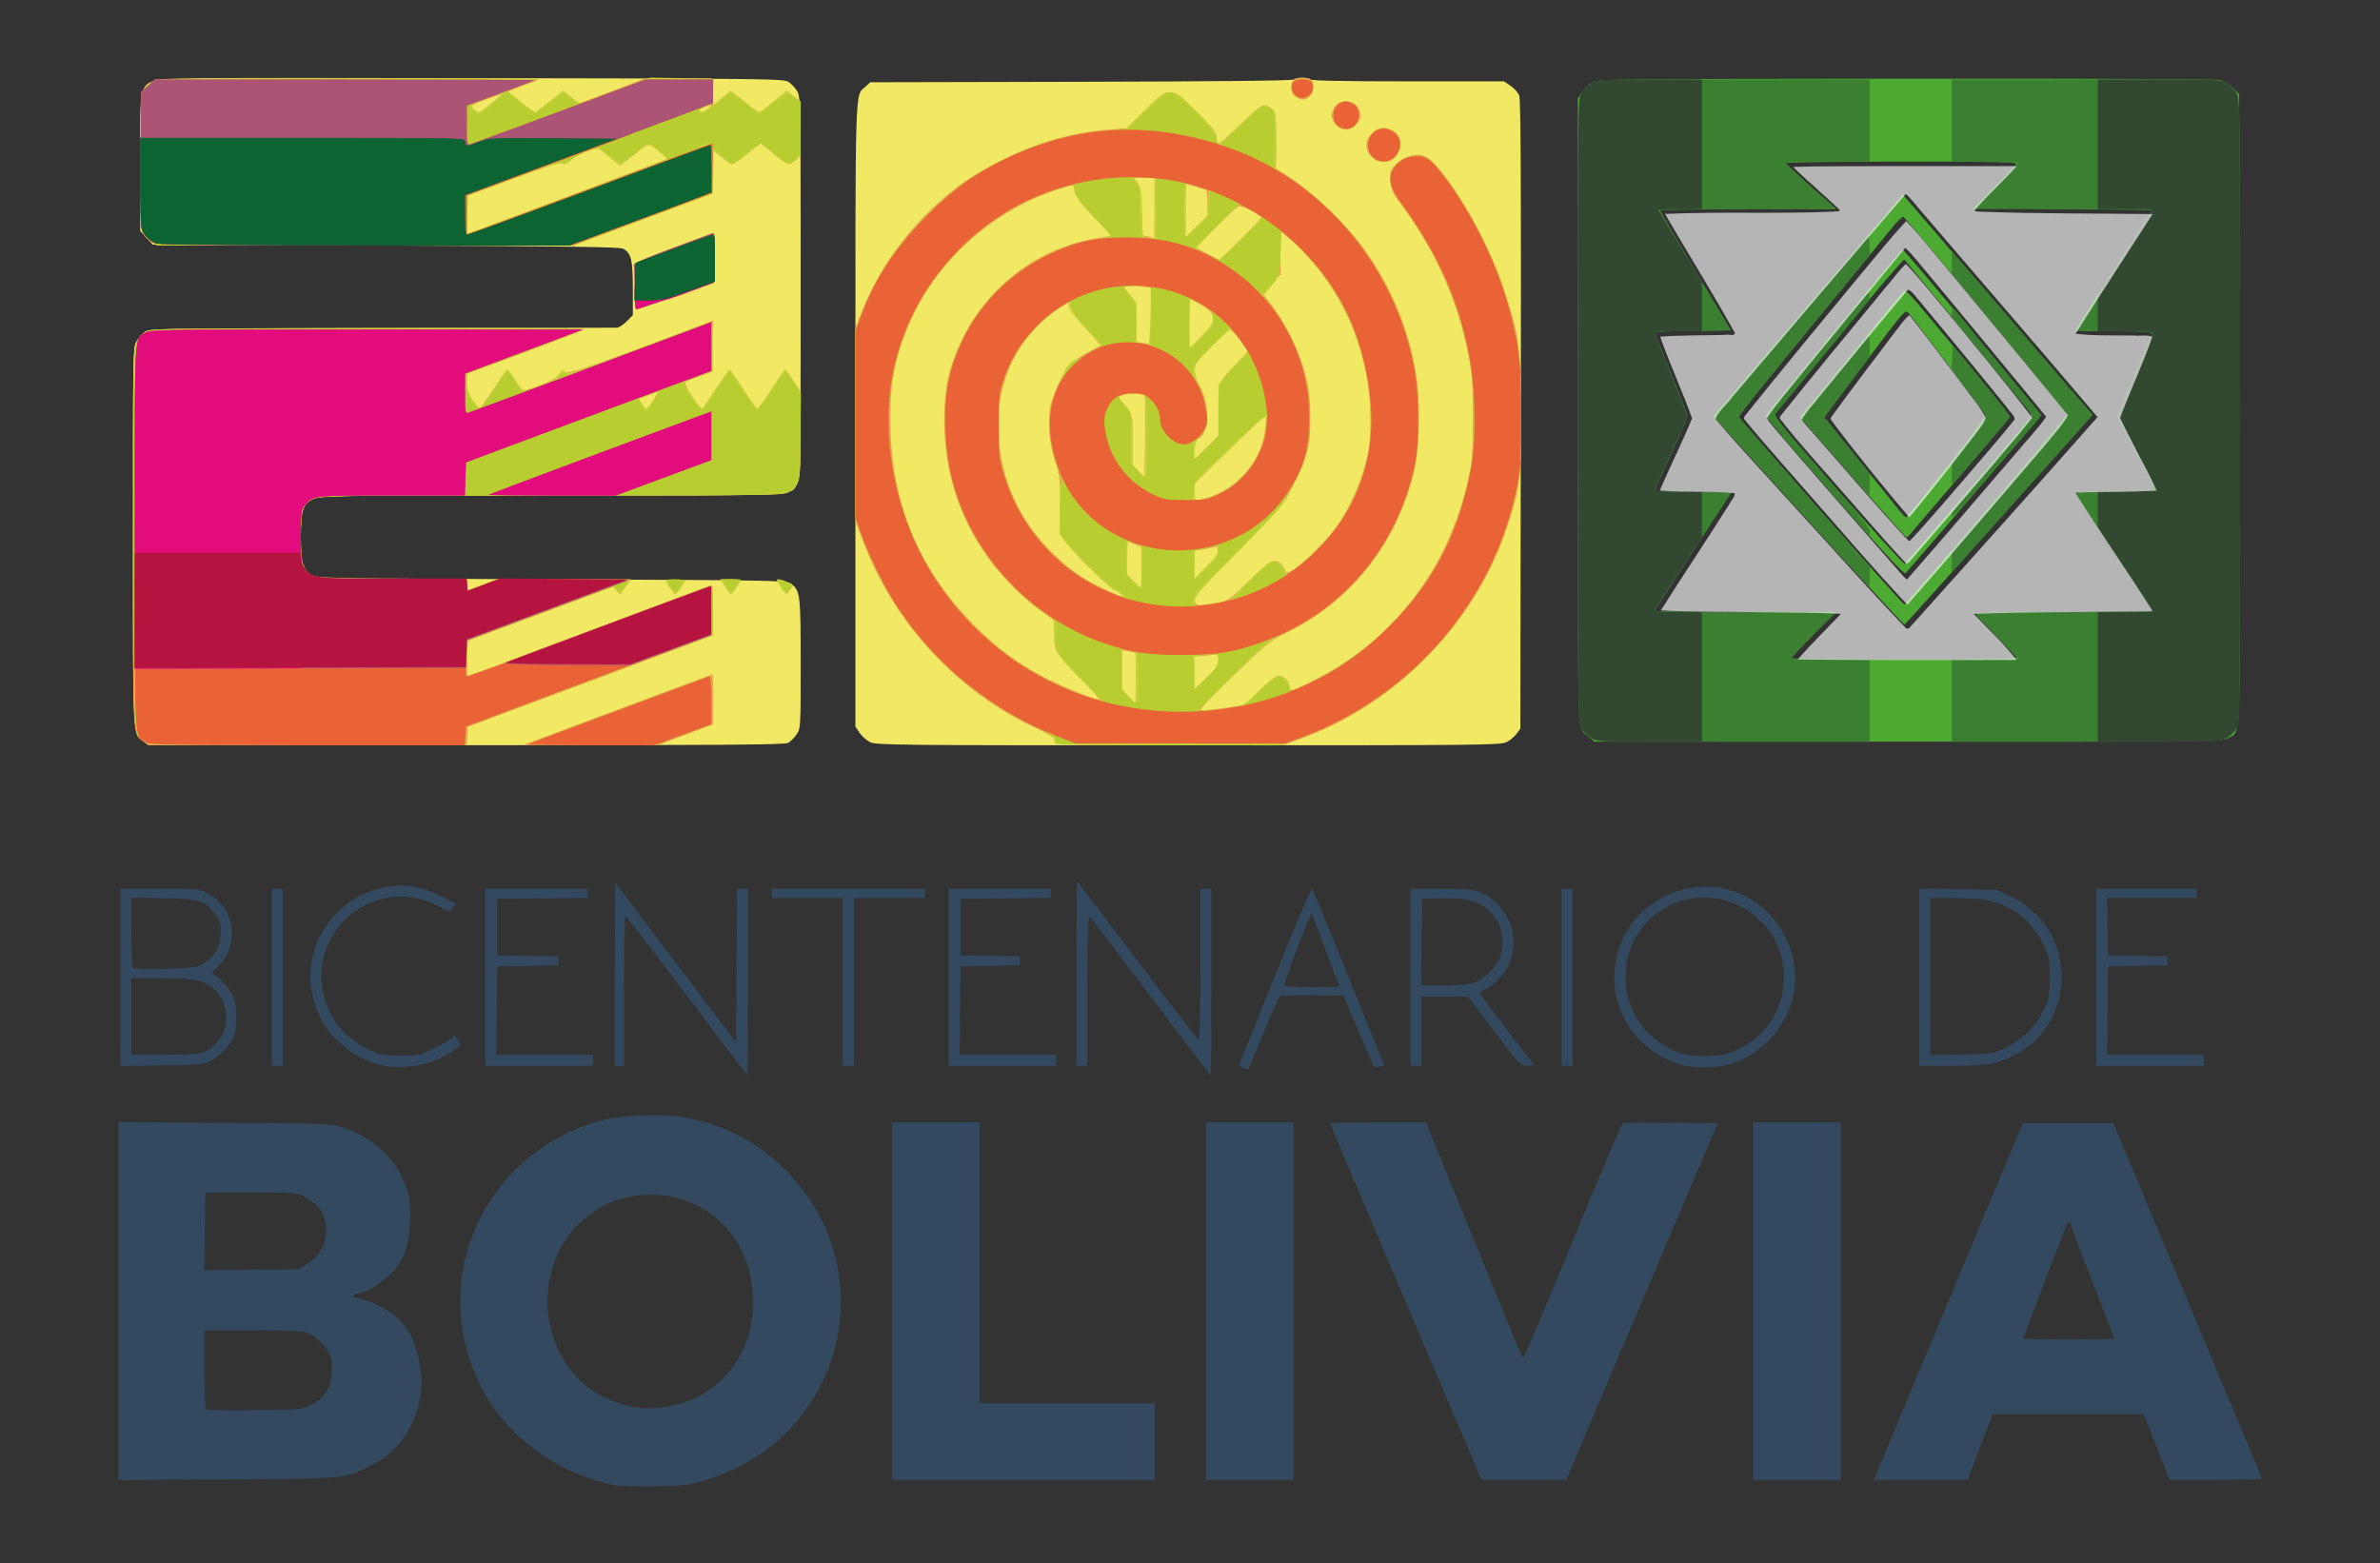 <?xml version="1.0" encoding="UTF-8" standalone="no"?>
<!-- Created with Inkscape (http://www.inkscape.org/) -->

<svg
   width="1050mm"
   height="689.75mm"
   viewBox="0 0 1050 689.75"
   version="1.1"
   id="svg5"
   xml:space="preserve"
   sodipodi:docname="Logo Bicentenario de Bolivia.svg"
   inkscape:version="1.2.2 (732a01da63, 2022-12-09)"
   xmlns:inkscape="http://www.inkscape.org/namespaces/inkscape"
   xmlns:sodipodi="http://sodipodi.sourceforge.net/DTD/sodipodi-0.dtd"
   xmlns="http://www.w3.org/2000/svg"
   xmlns:svg="http://www.w3.org/2000/svg"><rect x="0" y="0" width="1050" height="689.75" fill="#333333" stroke="none"/><sodipodi:namedview
     id="namedview7"
     pagecolor="#ffffff"
     bordercolor="#000000"
     borderopacity="0.25"
     inkscape:showpageshadow="2"
     inkscape:pageopacity="0.0"
     inkscape:pagecheckerboard="0"
     inkscape:deskcolor="#d1d1d1"
     inkscape:document-units="mm"
     showgrid="false"
     inkscape:zoom="0.25"
     inkscape:cx="1724"
     inkscape:cy="1340"
     inkscape:window-width="1920"
     inkscape:window-height="974"
     inkscape:window-x="-11"
     inkscape:window-y="1609"
     inkscape:window-maximized="1"
     inkscape:current-layer="g1056" /><defs
     id="defs2" /><g
     inkscape:label="Layer 1"
     inkscape:groupmode="layer"
     id="layer1"
     transform="translate(548.476,176.82)"><g
       id="g1571"
       transform="matrix(3.042,0,0,3.042,599.606,-623.644)"><g
         id="g1056"
         transform="translate(-5.14,121.884)"><path
           style="fill:#f1e864;stroke-width:0.265"
           d="m -351.501,132.525 c -1.552,-1.157 -1.489,0.102 -1.488,-29.637 3.9e-4,-25.493 0.031,-27.388 0.463,-28.234 0.254,-0.499 0.799,-1.154 1.21,-1.455 0.746,-0.547 0.82,-0.548 34.396,-0.6 18.507,-0.029 33.869,-0.058 34.138,-0.066 0.269,-0.008 0.894,-0.419 1.389,-0.914 l 0.9,-0.9 v -3.876 c 0,-4.162 -0.225,-5.094 -1.392,-5.76 -0.469,-0.268 -7.618,-0.366 -34.413,-0.471 l -33.821,-0.132 -0.906,-0.988 -0.906,-0.988 9.8e-4,-9.86 c 0.001,-11.056 -0.006,-11.015 1.933,-11.935 0.869,-0.412 4.248,-0.44 46.147,-0.376 43.063,0.066 45.243,0.092 45.937,0.547 0.401,0.263 0.961,0.858 1.244,1.323 0.502,0.824 0.516,1.555 0.516,28.494 0,26.957 -0.013,27.67 -0.516,28.496 -1.087,1.783 1.393,1.666 -35.61,1.666 -30.754,0 -33.586,0.036 -34.44,0.442 -1.636,0.776 -1.925,1.597 -1.926,5.471 -0.001,3.749 0.284,4.792 1.543,5.647 0.668,0.454 2.465,0.485 34.715,0.611 32.372,0.126 34.046,0.156 34.749,0.616 1.424,0.933 1.488,1.429 1.488,11.64 0,9.307 -0.004,9.367 -0.603,10.257 -0.332,0.492 -0.897,1.044 -1.257,1.226 -0.515,0.261 -10.382,0.33 -46.691,0.326 l -46.038,-0.004 -0.76,-0.567 z m 105.408,0.12 c -0.506,-0.254 -1.191,-0.867 -1.521,-1.362 l -0.601,-0.899 V 85.171 c 0,-49.05 -0.087,-46.166 1.442,-47.577 l 0.717,-0.661 30.594,-0.069 c 19.691,-0.045 30.687,-0.163 30.856,-0.331 0.341,-0.341 2.193,-0.338 2.404,0.003 0.106,0.171 5.098,0.265 14.109,0.265 h 13.946 l 0.948,0.644 c 0.522,0.354 1.087,0.979 1.255,1.389 0.23,0.558 0.29,12.188 0.238,46.3 l -0.07,45.555 -0.548,0.747 c -0.301,0.411 -0.956,0.955 -1.455,1.21 -0.853,0.435 -3.599,0.463 -46.151,0.463 -42.547,0 -45.299,-0.028 -46.165,-0.463 z"
           id="path1110"
           sodipodi:nodetypes="csssssscssscccccssssssscsssscsccccsscsscsssscssscsssss" /><path
           style="fill:#ea9e4e;stroke-width:0.265"
           d="m -351.501,132.525 c -1.552,-1.157 -1.489,0.102 -1.488,-29.637 3.9e-4,-25.493 0.031,-27.388 0.463,-28.234 0.254,-0.499 0.799,-1.154 1.21,-1.455 0.744,-0.546 0.857,-0.548 32.364,-0.618 17.389,-0.039 31.556,0.028 31.482,0.148 -0.074,0.12 -3.952,1.636 -8.617,3.368 l -8.482,3.15 v 1.285 c 0,0.999 0.179,1.545 0.806,2.457 0.444,0.645 0.922,1.172 1.064,1.172 0.141,0 1.059,-1.243 2.038,-2.761 0.979,-1.519 1.857,-2.769 1.951,-2.778 0.094,-0.009 0.57,0.598 1.058,1.349 0.488,0.751 0.956,1.469 1.04,1.595 0.084,0.126 1.196,-0.152 2.472,-0.617 1.651,-0.601 2.479,-1.061 2.872,-1.592 0.481,-0.651 0.606,-0.699 0.967,-0.378 0.399,0.354 4.796,-1.174 20.068,-6.974 l 1.396,-0.53 -0.073,3.729 -0.073,3.729 -1.852,0.658 c -1.019,0.362 -1.951,0.751 -2.073,0.864 -0.251,0.235 2.174,4.022 2.462,3.844 0.103,-0.064 1.01,-1.369 2.016,-2.9 1.006,-1.531 1.888,-2.784 1.961,-2.784 0.073,0 0.955,1.253 1.961,2.784 1.006,1.531 1.917,2.839 2.025,2.905 0.108,0.067 1.042,-1.188 2.077,-2.789 1.034,-1.601 1.942,-2.91 2.016,-2.91 0.074,0 0.609,0.733 1.188,1.629 l 1.053,1.629 v 6.053 c 0,6.767 -0.142,7.499 -1.638,8.41 -0.866,0.528 -1.242,0.534 -34.438,0.535 -30.802,7.94e-4 -33.639,0.037 -34.493,0.443 -1.654,0.785 -1.925,1.58 -1.925,5.644 0,3.029 0.075,3.696 0.497,4.387 1.019,1.672 1.224,1.699 12.969,1.699 h 10.609 v 0.794 c 0,0.437 0.052,0.794 0.115,0.794 0.064,0 1.043,-0.357 2.177,-0.794 l 2.061,-0.794 h 9.743 9.743 l -0.73,0.992 c -0.402,0.546 -0.773,1.05 -0.825,1.121 -0.052,0.071 -0.297,-0.139 -0.544,-0.467 l -0.449,-0.595 -9.124,3.409 c -5.018,1.875 -9.779,3.649 -10.58,3.942 l -1.455,0.533 -0.076,2.544 c -0.042,1.399 -0.019,2.544 0.051,2.544 0.07,0 3.021,-1.083 6.558,-2.408 3.537,-1.324 11.313,-4.231 17.279,-6.459 5.966,-2.228 11.056,-4.134 11.311,-4.235 0.428,-0.17 0.463,0.099 0.463,3.52 v 3.704 l -9.062,3.371 c -4.984,1.854 -12.991,4.836 -17.793,6.627 l -8.731,3.256 -0.08,1.339 -0.08,1.339 -23.071,-0.008 -23.071,-0.008 -0.76,-0.567 z m 74.303,-50.003 0.442,-0.748 -1.349,0.532 c -0.742,0.293 -1.412,0.532 -1.49,0.532 -0.077,0 0.124,0.372 0.448,0.826 l 0.588,0.826 0.46,-0.61 c 0.253,-0.335 0.659,-0.946 0.902,-1.358 z m -5.544,45.423 c 7.567,-2.831 13.788,-5.149 13.824,-5.151 0.036,-0.002 0.066,1.635 0.066,3.637 v 3.641 l -4.057,1.518 -4.057,1.518 -9.768,-0.008 -9.768,-0.008 13.758,-5.148 z m 63.513,4.833 c -0.057,-0.182 -0.144,-0.486 -0.195,-0.676 -0.051,-0.19 -1.042,-0.775 -2.204,-1.301 -11.688,-5.287 -21.044,-15.38 -25.626,-27.645 l -0.959,-2.568 V 86.56 72.533 l 0.814,-2.057 c 2.938,-7.424 7.88,-13.828 14.449,-18.725 1.294,-0.965 3.978,-2.551 6.035,-3.565 5.315,-2.622 10.275,-4.014 15.712,-4.408 l 2.28,-0.165 2.674,-2.612 c 2.446,-2.389 2.76,-2.612 3.691,-2.612 0.941,0 1.232,0.215 3.875,2.858 2.443,2.443 2.857,2.98 2.857,3.704 0,0.467 0.138,0.847 0.308,0.847 0.169,0 1.59,-1.25 3.156,-2.778 1.654,-1.613 3.066,-2.778 3.367,-2.778 0.285,0 0.8,0.228 1.143,0.506 0.608,0.492 0.625,0.617 0.625,4.589 v 4.084 l 2.381,1.562 c 2.942,1.93 7.772,6.561 10.016,9.601 4.273,5.791 6.895,12.02 7.984,18.965 0.61,3.891 0.425,10.894 -0.372,14.052 -2.644,10.483 -9.183,18.662 -18.573,23.232 -2.203,1.072 -2.799,1.555 -7.572,6.141 -3.487,3.35 -5.038,5.005 -4.744,5.063 0.24,0.048 1.774,-0.108 3.409,-0.345 l 2.972,-0.431 2.122,-2.102 c 1.547,-1.533 2.307,-2.102 2.803,-2.102 0.816,0 1.557,0.742 1.557,1.56 0,0.74 0.337,0.651 3.44,-0.908 11.743,-5.902 19.67,-16.296 22.536,-29.551 0.501,-2.318 0.59,-3.555 0.601,-8.407 0.014,-5.935 -0.155,-7.491 -1.33,-12.209 -1.701,-6.833 -4.923,-13.405 -9.677,-19.735 -0.635,-0.845 -0.87,-1.471 -0.96,-2.55 -0.111,-1.334 -0.058,-1.495 0.772,-2.38 1.149,-1.225 2.934,-1.749 4.19,-1.229 2.706,1.121 9.034,11.684 11.493,19.185 2.206,6.729 2.35,7.752 2.468,17.463 0.12,9.813 -0.041,11.227 -1.93,17 -4.628,14.146 -16.289,26.048 -30.367,30.995 l -2.336,0.821 h -16.391 c -12.882,0 -16.413,-0.071 -16.494,-0.331 z m 11.703,-13.044 c -0.041,-0.04 -0.52,-0.156 -1.066,-0.258 l -0.992,-0.185 v 2.863 2.863 l 0.992,1.017 0.992,1.017 0.074,-3.622 c 0.041,-1.992 0.041,-3.654 0,-3.694 z m -7.596,4.18 c -1.425,-1.419 -2.964,-3.104 -3.421,-3.744 -0.753,-1.054 -0.832,-1.354 -0.842,-3.175 l -0.011,-2.011 -1.878,-1.323 c -2.448,-1.724 -5.781,-5.076 -7.688,-7.728 -4.276,-5.95 -6.4,-12.681 -6.37,-20.185 0.019,-4.712 0.721,-7.749 2.721,-11.774 3.841,-7.728 11.191,-13.145 19.613,-14.454 l 2.003,-0.311 -1.974,-2.01 c -2.46,-2.505 -3.494,-3.894 -3.494,-4.695 0,-0.788 -0.103,-0.783 -2.927,0.164 -9.11,3.052 -17.189,10.42 -20.924,19.084 -2.293,5.319 -2.995,9.247 -2.796,15.635 0.351,11.263 4.329,20.497 12.229,28.393 3.363,3.361 6.092,5.383 10.068,7.459 2.538,1.326 7.167,3.209 7.969,3.243 0.172,0.007 -0.853,-1.148 -2.278,-2.566 z m 19.561,-3.2 c 0,-0.868 -0.03,-0.895 -0.827,-0.735 -0.455,0.091 -1.229,0.165 -1.72,0.165 h -0.893 v 2.44 2.44 l 1.72,-1.705 c 1.446,-1.433 1.72,-1.848 1.72,-2.605 z m -0.291,-8.281 c 1.725,-0.3 1.756,-0.321 4.708,-3.175 3.082,-2.98 3.796,-3.354 4.693,-2.457 0.229,0.229 0.418,0.497 0.42,0.595 0.002,0.099 0.109,0.345 0.237,0.547 0.496,0.783 5.653,-3.977 7.77,-7.173 1.584,-2.391 3.044,-5.676 3.795,-8.541 0.577,-2.201 0.696,-3.246 0.709,-6.218 0.043,-10.036 -4.249,-19.731 -11.655,-26.328 l -1.389,-1.237 v 3.189 3.189 l -1.203,1.477 -1.203,1.477 1.348,1.774 c 1.86,2.449 3.836,6.57 4.658,9.718 0.558,2.137 0.696,3.294 0.721,6.079 0.043,4.719 -0.334,6.027 -3.432,11.906 -0.468,0.889 -2.77,3.412 -7.011,7.685 -5.119,5.158 -6.313,6.497 -6.313,7.078 0,0.842 0.392,0.894 3.148,0.414 z m -13.864,-1.285 c -0.263,-0.291 -0.637,-0.529 -0.831,-0.529 -0.471,0 -5.583,-4.944 -6.969,-6.74 l -1.102,-1.428 0.052,-4.184 c 0.049,-3.933 0.009,-4.311 -0.667,-6.288 -0.937,-2.742 -1.176,-6.217 -0.584,-8.517 0.23,-0.894 0.89,-2.542 1.467,-3.664 1.009,-1.962 1.132,-2.087 3.253,-3.336 1.212,-0.714 2.305,-1.297 2.428,-1.297 0.123,0 -0.8,-1.088 -2.052,-2.417 -1.252,-1.33 -2.364,-2.747 -2.472,-3.151 l -0.197,-0.733 -1.408,0.942 c -5.895,3.943 -9.129,10.719 -8.683,18.192 0.398,6.667 3.116,12.589 7.918,17.248 3.053,2.963 4.876,4.142 9.448,6.111 0.92,0.396 0.936,0.388 0.397,-0.208 z m 3.043,-3.796 v -3.003 l -1.058,-0.416 -1.058,-0.416 v 2.415 2.415 l 0.98,1.003 c 0.539,0.552 1.015,1.003 1.058,1.003 0.043,0 0.079,-1.351 0.079,-3.003 z m 11.113,-2.511 c 0,-0.53 -0.097,-0.607 -0.595,-0.467 -0.327,0.092 -1.101,0.241 -1.72,0.331 l -1.124,0.165 v 2.007 2.007 l 1.72,-1.704 c 1.164,-1.153 1.72,-1.909 1.72,-2.338 z m -0.935,-7.897 c 4.137,-1.439 7.393,-5.617 7.727,-9.914 l 0.151,-1.943 -1.818,1.718 c -1,0.945 -3.336,3.205 -5.191,5.023 l -3.373,3.306 v 1.266 c 0,1.247 0.011,1.263 0.728,1.088 0.4,-0.098 1.2,-0.342 1.777,-0.543 z m -9.763,-14.573 c -0.295,-0.295 -2.465,-0.348 -3.168,-0.076 l -0.768,0.297 0.662,0.719 c 1.488,1.616 1.537,1.792 1.537,5.594 v 3.567 l 0.86,0.887 0.86,0.887 0.071,-5.875 c 0.039,-3.231 0.015,-5.931 -0.053,-5.999 z m 10.697,2.119 c 0,-4.207 -0.109,-3.933 2.72,-6.85 l 1.577,-1.626 -0.794,-1.152 c -0.437,-0.633 -1.051,-1.383 -1.365,-1.665 l -0.57,-0.514 -2.503,2.493 c -2.307,2.298 -2.503,2.573 -2.503,3.525 0,0.568 0.227,1.404 0.504,1.857 1.736,2.842 1.748,7.179 0.022,8.102 -0.423,0.227 -0.526,0.552 -0.522,1.661 l 0.005,1.38 1.715,-1.757 1.715,-1.757 v -3.697 z m -0.794,-13.179 c 0,-0.921 -0.347,-1.296 -2.183,-2.352 l -1.257,-0.723 v 3.656 3.656 l 1.72,-1.705 c 1.386,-1.374 1.72,-1.865 1.72,-2.531 z m -8.996,-0.493 v -4.082 l -1.408,-0.176 c -0.774,-0.097 -1.679,-0.135 -2.01,-0.085 -0.587,0.088 -0.578,0.12 0.347,1.281 l 0.949,1.191 0.003,2.827 0.003,2.827 0.728,0.11 c 0.4,0.061 0.876,0.128 1.058,0.15 0.252,0.03 0.331,-0.932 0.331,-4.042 z m 13.072,-11.169 c 1.694,-1.694 3.048,-3.109 3.008,-3.143 -0.751,-0.652 -2.951,-1.718 -3.311,-1.604 -0.528,0.168 -6.327,5.896 -6.142,6.067 0.088,0.081 3.115,1.67 3.329,1.748 0.019,0.007 1.421,-1.373 3.115,-3.068 z m -12.543,-4.46 v -4.366 h -1.486 -1.486 l 0.493,0.728 c 0.397,0.586 0.519,1.397 0.626,4.165 l 0.132,3.438 0.794,0.169 c 0.437,0.093 0.824,0.183 0.86,0.2 0.036,0.017 0.066,-1.933 0.066,-4.334 z m 7.673,-0.704 c 0,-0.978 -0.089,-1.833 -0.198,-1.899 -0.109,-0.066 -0.824,-0.305 -1.587,-0.531 l -1.389,-0.41 v 3.88 3.88 l 1.587,-1.571 1.587,-1.571 z m -78.005,55.709 c -0.338,-0.521 -0.559,-1.003 -0.492,-1.07 0.067,-0.067 0.733,-0.086 1.479,-0.041 l 1.357,0.081 -0.676,0.992 c -0.372,0.546 -0.761,0.991 -0.865,0.989 -0.104,-0.002 -0.465,-0.43 -0.803,-0.951 z m 8.054,-0.104 -0.7,-1.058 h 1.459 c 0.802,0 1.459,0.061 1.459,0.136 0,0.242 -1.186,1.974 -1.354,1.977 -0.09,0.002 -0.478,-0.473 -0.864,-1.055 z m 8.105,0.133 c -0.327,-0.505 -0.595,-0.98 -0.595,-1.055 0,-0.237 0.516,-0.148 1.475,0.252 0.919,0.384 0.924,0.396 0.49,1.058 -0.241,0.369 -0.515,0.669 -0.607,0.667 -0.092,-0.002 -0.436,-0.417 -0.763,-0.922 z m -91.371,-50.213 c -1.561,-1.052 -1.556,-1.018 -1.56,-11.536 -0.004,-9.128 0.023,-9.67 0.519,-10.472 1.043,-1.687 -0.662,-1.591 29.574,-1.669 15.268,-0.039 27.583,0.031 27.583,0.157 0,0.125 -0.475,0.37 -1.056,0.544 -0.581,0.174 -1.555,0.528 -2.163,0.787 l -1.107,0.47 1.862,1.504 c 1.024,0.827 1.947,1.504 2.052,1.504 0.104,0 1.052,-0.705 2.106,-1.566 l 1.916,-1.566 1.143,0.904 c 0.629,0.497 1.184,0.904 1.234,0.904 0.05,0 2.206,-0.804 4.791,-1.786 l 4.7,-1.786 h 4.895 4.895 l 0.078,1.933 0.078,1.933 1.261,-1.056 1.261,-1.056 1.969,1.568 c 1.083,0.862 2.061,1.569 2.175,1.57 0.113,10e-4 1.06,-0.703 2.105,-1.565 l 1.899,-1.567 1.004,0.795 1.004,0.795 v 3.9 c 0,3.71 -0.029,3.927 -0.595,4.436 -1.091,0.983 -1.201,0.959 -3.242,-0.709 l -1.983,-1.621 -1.983,1.621 c -1.232,1.007 -2.109,1.546 -2.315,1.425 -0.182,-0.108 -0.838,-0.606 -1.456,-1.106 l -1.124,-0.91 -0.004,3.141 -0.004,3.141 -10.139,3.77 -10.139,3.77 h -30.168 -30.168 l -0.895,-0.603 z m 64.044,-7.863 c 5.889,-2.198 10.746,-4.035 10.794,-4.083 0.048,-0.048 -0.529,-0.577 -1.281,-1.175 -1.552,-1.235 -1.07,-1.353 -4.055,0.987 l -1.471,1.153 -1.261,-1.028 c -0.694,-0.565 -1.443,-1.166 -1.666,-1.335 -0.506,-0.384 -2.982,0.557 -4.231,1.608 -0.621,0.522 -0.942,0.634 -1.289,0.448 -0.343,-0.184 -2.159,0.384 -7.058,2.206 l -6.596,2.453 -0.075,2.797 -0.075,2.797 3.779,-1.416 c 2.078,-0.779 8.597,-3.215 14.486,-5.413 z M -301.066,40.061 c 0.836,-0.679 1.479,-1.276 1.427,-1.328 -0.051,-0.051 -1.07,0.28 -2.263,0.735 -2.095,0.8 -2.154,0.846 -1.717,1.329 0.249,0.275 0.583,0.5 0.743,0.499 0.159,-7.15e-4 0.974,-0.557 1.81,-1.236 z m 31.552,0.708 c 0.554,-0.612 0.504,-0.631 -0.622,-0.239 -0.458,0.16 -0.766,0.398 -0.685,0.529 0.244,0.395 0.799,0.271 1.307,-0.29 z m 96.067,6.859 c -0.867,-1.03 -0.875,-2.095 -0.024,-3.106 0.839,-0.998 1.731,-1.221 2.911,-0.728 1.553,0.649 1.919,2.469 0.771,3.833 -0.57,0.678 -0.876,0.814 -1.829,0.814 -0.952,0 -1.258,-0.136 -1.829,-0.814 z m -4.295,-3.949 c -0.721,-0.288 -1.417,-1.274 -1.417,-2.007 0,-0.312 0.247,-0.881 0.548,-1.264 0.775,-0.985 2.362,-0.985 3.137,0 0.711,0.903 0.695,1.758 -0.047,2.574 -0.706,0.777 -1.443,1.008 -2.221,0.697 z m -6.65,-4.645 c -0.402,-0.282 -0.588,-0.683 -0.588,-1.27 0,-1.108 0.409,-1.493 1.587,-1.493 1.178,0 1.587,0.385 1.587,1.493 0,0.887 -0.75,1.682 -1.587,1.682 -0.226,0 -0.676,-0.185 -0.999,-0.412 z"
           id="path1102"
           sodipodi:nodetypes="csssssscssssssssssscccsssssssssscsscsscscssscccssscssccssssscsscccccccscssscssscsccccccssssscccsssscssssssssscsssssssscssssssssssssssscsscscccccsccssccsscsscssssssscssssscccssssscssssscccccsssssssssscscsssssscssssssccccccssscssscccsssscsscssssscsscccssscscsscssssccccccsscccssccssscccssccscssssccccsscssccssscccccsssccscssscsscssssscscccsssscssscssscccccccssscccssscsssccccccccccssscssssscccsccssssssssssssssssssssssssssssss" /><path
           style="fill:#c4d43a;stroke-width:0.265"
           d="m -351.255,132.591 c -1.662,-1.095 -1.564,0.636 -1.671,-29.513 -0.093,-26.177 -0.074,-27.561 0.382,-28.424 0.264,-0.499 0.816,-1.154 1.227,-1.455 0.745,-0.546 0.849,-0.548 32.411,-0.608 18.637,-0.036 31.501,0.037 31.266,0.175 -0.219,0.13 -4.118,1.63 -8.665,3.334 l -8.267,3.098 v 1.309 c 0,1.026 0.174,1.562 0.806,2.481 0.444,0.645 0.95,1.167 1.124,1.16 0.175,-0.007 1.092,-1.251 2.038,-2.766 0.946,-1.515 1.797,-2.759 1.891,-2.766 0.094,-0.007 0.57,0.603 1.058,1.354 0.488,0.751 0.965,1.483 1.06,1.627 0.105,0.159 1.102,-0.084 2.551,-0.621 1.848,-0.685 2.479,-1.052 2.83,-1.645 0.416,-0.704 0.487,-0.731 0.912,-0.346 0.424,0.384 1.275,0.113 10.741,-3.422 5.654,-2.111 10.376,-3.839 10.494,-3.839 0.118,0 0.214,1.594 0.214,3.543 v 3.543 l -2.117,0.752 c -1.164,0.414 -2.117,0.845 -2.117,0.958 0,0.386 2.45,3.893 2.638,3.776 0.103,-0.064 1.01,-1.369 2.016,-2.9 1.006,-1.531 1.888,-2.784 1.961,-2.784 0.073,0 0.955,1.253 1.961,2.784 1.006,1.531 1.917,2.839 2.025,2.905 0.108,0.067 1.042,-1.188 2.077,-2.789 1.034,-1.601 1.942,-2.91 2.016,-2.91 0.074,0 0.609,0.733 1.188,1.629 l 1.053,1.629 v 6.053 c 0,6.767 -0.142,7.499 -1.638,8.41 -0.866,0.528 -1.242,0.534 -34.438,0.535 -30.802,7.94e-4 -33.639,0.037 -34.493,0.443 -1.654,0.785 -1.925,1.58 -1.925,5.644 0,3.029 0.075,3.696 0.497,4.387 1.019,1.672 1.224,1.699 12.969,1.699 h 10.609 v 0.794 c 0,0.437 0.092,0.794 0.204,0.794 0.112,0 1.132,-0.357 2.266,-0.794 l 2.061,-0.794 h 9.508 c 5.229,0 9.508,0.071 9.508,0.158 0,0.129 -0.853,1.458 -1.255,1.955 -0.057,0.071 -0.315,-0.152 -0.573,-0.494 l -0.469,-0.622 -10.559,3.936 -10.559,3.936 -0.167,2.511 c -0.092,1.381 -0.092,2.589 0,2.685 0.092,0.096 1.537,-0.36 3.21,-1.013 5.329,-2.078 32.022,-11.994 32.288,-11.994 0.152,0 0.256,1.426 0.256,3.506 l -10e-5,3.506 -6.416,2.367 c -3.529,1.302 -11.595,4.288 -17.925,6.636 l -11.509,4.269 -0.08,1.368 -0.08,1.368 -22.806,-0.002 c -22.13,-0.002 -22.83,-0.017 -23.586,-0.515 z m 73.76,-49.606 c 0.38,-0.574 0.653,-1.081 0.607,-1.128 -0.047,-0.047 -0.49,0.078 -0.985,0.277 -0.495,0.199 -1.117,0.438 -1.382,0.532 -0.455,0.161 -0.45,0.216 0.099,0.985 0.628,0.882 0.639,0.878 1.662,-0.666 z m -18.322,50.023 c 0.061,-0.055 5.944,-2.274 13.075,-4.931 7.131,-2.657 13.113,-4.887 13.295,-4.955 0.254,-0.096 0.33,0.692 0.33,3.409 l -10e-4,3.534 -4.166,1.523 -4.166,1.523 -9.238,-0.002 c -5.081,-0.001 -9.189,-0.047 -9.128,-0.102 z m 76.609,-0.087 c -0.091,-0.091 -0.172,-0.414 -0.18,-0.717 -0.011,-0.442 -0.731,-0.9 -3.638,-2.31 -7.591,-3.684 -14.096,-9.393 -18.98,-16.657 -1.801,-2.679 -4.293,-7.713 -5.399,-10.907 l -0.809,-2.336 v -13.457 -13.457 l 0.695,-1.934 c 0.986,-2.745 2.693,-6.054 4.62,-8.958 2.3,-3.466 7.704,-8.843 11.228,-11.174 6.092,-4.028 13.098,-6.508 19.883,-7.038 l 2.75,-0.215 2.73,-2.687 c 2.507,-2.467 2.814,-2.687 3.748,-2.687 0.941,0 1.232,0.215 3.875,2.858 2.421,2.421 2.857,2.985 2.857,3.689 0,0.457 0.098,0.891 0.217,0.965 0.119,0.074 1.533,-1.169 3.142,-2.763 1.775,-1.757 3.135,-2.896 3.458,-2.896 0.293,0 0.814,0.228 1.157,0.506 0.591,0.478 0.63,0.697 0.716,4.079 0.053,2.052 -0.02,3.773 -0.17,4.041 -0.223,0.398 0.078,0.693 2.025,1.981 9.329,6.173 15.833,15.995 18.076,27.3 0.783,3.947 0.847,10.835 0.13,14.215 -2.314,10.921 -9.067,19.678 -18.801,24.38 -1.941,0.938 -2.651,1.53 -7.438,6.209 l -5.292,5.172 2.381,-0.162 c 3.919,-0.266 4.193,-0.381 6.596,-2.772 1.57,-1.562 2.329,-2.135 2.827,-2.135 0.834,0 1.483,0.677 1.601,1.669 l 0.088,0.743 2.91,-1.434 c 9.797,-4.827 17.39,-13.121 21.12,-23.071 1.873,-4.997 2.667,-9.611 2.663,-15.478 -0.008,-11.154 -3.414,-21.166 -10.459,-30.747 -1.783,-2.424 -2.114,-3.665 -1.374,-5.147 0.587,-1.176 1.937,-1.945 3.392,-1.932 1.438,0.013 2.011,0.383 3.468,2.241 4.63,5.908 8.263,13.269 10.178,20.621 1.34,5.147 1.57,7.327 1.571,14.884 8e-4,5.931 -0.078,7.344 -0.549,9.79 -2.574,13.366 -10.961,25.45 -22.547,32.484 -2.592,1.573 -7.471,3.876 -10.056,4.745 l -2.065,0.694 -16.092,-0.014 c -8.85,-0.008 -16.166,-0.089 -16.258,-0.18 z m 11.549,-13.317 c -0.113,-0.101 -0.593,-0.257 -1.066,-0.345 l -0.86,-0.161 v 2.959 2.959 l 0.992,1.017 0.992,1.017 0.074,-3.63 c 0.041,-1.997 -0.019,-3.713 -0.132,-3.815 z m -7.453,4.31 c -3.964,-3.945 -4.307,-4.515 -4.208,-6.977 l 0.078,-1.953 -1.843,-1.304 c -2.672,-1.89 -6.39,-5.733 -8.271,-8.549 -3.845,-5.755 -5.568,-11.146 -5.816,-18.192 -0.15,-4.256 0.32,-7.186 1.738,-10.85 3.14,-8.113 10.662,-14.472 19.087,-16.137 1.237,-0.244 2.514,-0.495 2.837,-0.556 0.524,-0.099 0.368,-0.335 -1.423,-2.159 -2.583,-2.63 -3.531,-3.931 -3.531,-4.846 v -0.735 l -1.654,0.486 c -2.542,0.747 -3.583,1.163 -6.157,2.462 -3.388,1.71 -5.972,3.611 -8.864,6.519 -9.874,9.93 -12.815,23.983 -8.033,38.379 3.511,10.571 11.039,19.227 21.136,24.305 2.192,1.103 6.892,2.926 7.595,2.947 0.103,0.003 -1.099,-1.274 -2.671,-2.839 z m 19.55,-3.167 c 0,-0.771 -0.081,-0.867 -0.728,-0.865 -0.4,0.002 -1.174,0.077 -1.72,0.167 l -0.992,0.164 v 2.405 2.405 l 1.72,-1.705 c 1.42,-1.408 1.72,-1.856 1.72,-2.572 z m -0.738,-8.138 2.241,-0.391 2.568,-2.613 c 1.412,-1.437 2.851,-2.765 3.197,-2.95 0.974,-0.521 1.877,-0.153 2.314,0.942 l 0.38,0.952 1.965,-1.563 c 3.488,-2.774 5.803,-5.731 7.8,-9.961 2.296,-4.866 2.989,-10.11 2.117,-16.034 -1.172,-7.961 -4.801,-15.049 -10.504,-20.511 l -2.21,-2.117 -0.132,3.32 c -0.13,3.252 -0.15,3.341 -0.982,4.391 -0.467,0.589 -1.025,1.217 -1.24,1.395 -0.333,0.276 -0.188,0.585 1.002,2.124 6.116,7.916 7.246,19.658 2.547,26.473 -0.251,0.364 -0.541,1.013 -0.645,1.442 -0.13,0.537 -2.204,2.81 -6.653,7.292 -5.731,5.773 -6.464,6.607 -6.464,7.355 0,0.982 -0.168,0.954 2.701,0.453 z m -13.417,-1.461 c -0.263,-0.291 -0.637,-0.529 -0.831,-0.529 -0.468,0 -5.579,-4.938 -6.95,-6.715 l -1.083,-1.404 v -3.73 c 0,-2.076 0.112,-3.799 0.252,-3.886 0.147,-0.091 0.03,-0.674 -0.284,-1.405 -0.609,-1.419 -1.163,-3.735 -1.412,-5.899 -0.218,-1.894 0.391,-4.888 1.423,-6.992 0.428,-0.873 0.855,-1.857 0.948,-2.186 0.14,-0.494 1.719,-1.669 1.719,-1.279 0,0.067 0.607,-0.287 1.349,-0.787 0.742,-0.499 1.516,-0.908 1.72,-0.908 0.204,0 0.37,-0.071 0.37,-0.159 0,-0.087 -1.02,-1.242 -2.266,-2.566 -1.341,-1.424 -2.327,-2.71 -2.414,-3.149 -0.082,-0.408 -0.199,-0.741 -0.262,-0.741 -0.468,0 -3.445,2.383 -4.85,3.883 -2.081,2.221 -3.476,4.539 -4.431,7.362 -0.672,1.988 -0.715,2.398 -0.706,6.747 0.009,4.279 0.065,4.809 0.735,6.991 2.337,7.614 7.838,13.886 14.873,16.957 2.428,1.06 2.758,1.122 2.099,0.394 z m 3.043,-3.94 c 0,-3.103 -0.009,-3.149 -0.637,-3.306 -0.35,-0.088 -0.827,-0.233 -1.058,-0.322 -0.367,-0.141 -0.421,0.157 -0.421,2.303 v 2.465 l 0.98,1.003 c 0.539,0.552 1.015,1.003 1.058,1.003 0.043,0 0.079,-1.416 0.079,-3.146 z m 11.068,-2.439 -0.088,-0.643 -1.654,0.359 -1.654,0.359 v 2.025 2.025 l 1.741,-1.741 c 1.347,-1.347 1.722,-1.887 1.654,-2.384 z m 0.257,-8.181 c 3.291,-1.52 5.992,-5.084 6.682,-8.814 0.613,-3.315 0.633,-3.323 -5.108,2.227 l -5.226,5.052 v 1.33 1.33 l 0.992,-0.178 c 0.546,-0.098 1.742,-0.524 2.659,-0.948 z m -10.928,-14.341 c -0.382,-0.28 -3.104,-0.239 -3.567,0.054 -0.331,0.209 -0.285,0.364 0.29,0.988 1.511,1.639 1.557,1.805 1.557,5.615 v 3.567 l 0.86,0.888 0.86,0.888 0.132,-5.902 c 0.085,-3.784 0.037,-5.972 -0.132,-6.097 z m 10.716,2.232 v -3.709 l 1.027,-1.281 c 0.565,-0.704 1.517,-1.751 2.117,-2.326 0.599,-0.575 1.09,-1.16 1.09,-1.299 0,-0.425 -2.113,-3.079 -2.451,-3.079 -0.174,0 -1.421,1.099 -2.77,2.442 -2.314,2.305 -2.452,2.505 -2.452,3.55 0,0.638 0.269,1.65 0.635,2.386 0.8,1.612 1.317,4.101 1.096,5.28 -0.093,0.498 -0.521,1.305 -0.95,1.794 -0.638,0.727 -0.78,1.124 -0.776,2.177 l 0.005,1.288 1.715,-1.757 1.715,-1.757 v -3.709 z m -0.794,-13.32 c 0,-0.905 -0.115,-1.051 -1.513,-1.926 -0.832,-0.521 -1.606,-0.946 -1.72,-0.946 -0.114,0 -0.207,1.634 -0.207,3.63 v 3.63 l 1.72,-1.705 c 1.5,-1.487 1.72,-1.83 1.72,-2.684 z m -9.09,-4.642 c -0.059,-0.059 -0.966,-0.072 -2.015,-0.029 l -1.908,0.078 0.948,1.191 0.948,1.191 0.003,2.839 0.003,2.839 0.728,0.16 c 0.4,0.088 0.847,0.19 0.992,0.226 0.252,0.062 0.549,-8.25 0.303,-8.496 z m 13.236,-6.929 c 2.586,-2.568 3.088,-3.188 2.75,-3.395 -0.228,-0.139 -0.978,-0.581 -1.668,-0.983 l -1.255,-0.73 -3.177,3.11 c -1.747,1.711 -3.174,3.239 -3.169,3.397 0.007,0.234 2.619,1.641 3.195,1.72 0.088,0.012 1.584,-1.392 3.324,-3.12 z m -12.613,-4.365 v -4.333 l -0.827,-0.165 c -0.455,-0.091 -1.173,-0.165 -1.597,-0.165 h -0.77 l 0.671,0.987 c 0.624,0.918 0.671,1.206 0.671,4.079 0,1.701 0.072,3.28 0.161,3.51 0.095,0.248 0.472,0.419 0.926,0.419 h 0.765 z m 7.72,-0.85 0.086,-1.93 -1.473,-0.412 c -0.81,-0.227 -1.554,-0.412 -1.654,-0.412 -0.1,0 -0.181,1.752 -0.181,3.894 v 3.894 l 1.568,-1.552 1.568,-1.552 z m -78.051,55.822 c -0.338,-0.521 -0.559,-1.003 -0.492,-1.07 0.067,-0.067 0.733,-0.086 1.479,-0.041 l 1.357,0.081 -0.676,0.992 c -0.372,0.546 -0.761,0.991 -0.865,0.989 -0.104,-0.002 -0.465,-0.43 -0.803,-0.951 z m 8.054,-0.104 -0.7,-1.058 h 1.459 c 0.802,0 1.459,0.061 1.459,0.136 0,0.242 -1.186,1.974 -1.354,1.977 -0.09,0.002 -0.478,-0.473 -0.864,-1.055 z m 8.105,0.133 c -0.327,-0.505 -0.595,-0.98 -0.595,-1.055 0,-0.237 0.516,-0.148 1.475,0.252 0.919,0.384 0.924,0.396 0.49,1.058 -0.241,0.369 -0.515,0.669 -0.607,0.667 -0.092,-0.002 -0.436,-0.417 -0.763,-0.922 z m -91.371,-50.213 c -1.561,-1.052 -1.556,-1.018 -1.56,-11.536 -0.004,-9.128 0.023,-9.67 0.519,-10.472 1.043,-1.688 -0.667,-1.591 29.631,-1.669 15.352,-0.039 27.527,0.03 27.384,0.156 -0.141,0.125 -1.179,0.556 -2.307,0.958 l -2.051,0.731 1.955,1.561 c 1.075,0.858 2.037,1.561 2.138,1.561 0.101,0 1.045,-0.705 2.099,-1.566 l 1.916,-1.566 1.143,0.904 c 0.629,0.497 1.244,0.904 1.368,0.904 0.124,0 2.454,-0.836 5.177,-1.858 l 4.952,-1.858 4.509,0.072 4.509,0.072 v 1.828 c 0,1.818 -0.005,1.83 -0.841,2.117 -1.079,0.37 -1.327,0.631 -0.794,0.836 0.28,0.108 1.089,-0.379 2.373,-1.428 l 1.948,-1.591 1.964,1.565 c 1.08,0.861 2.057,1.566 2.17,1.567 0.113,10e-4 1.06,-0.703 2.105,-1.565 l 1.899,-1.567 1.004,0.795 1.004,0.795 v 3.9 c 0,3.71 -0.029,3.927 -0.595,4.436 -1.091,0.983 -1.201,0.959 -3.242,-0.709 l -1.983,-1.621 -1.983,1.621 c -1.232,1.007 -2.109,1.546 -2.315,1.425 -0.182,-0.108 -0.838,-0.606 -1.456,-1.106 l -1.124,-0.91 -0.004,3.141 -0.004,3.141 -10.139,3.77 -10.139,3.77 h -30.168 -30.168 l -0.895,-0.603 z m 64.044,-7.863 c 5.889,-2.198 10.746,-4.035 10.794,-4.083 0.048,-0.048 -0.529,-0.577 -1.281,-1.175 -1.552,-1.235 -1.07,-1.353 -4.055,0.987 l -1.471,1.153 -1.261,-1.028 c -0.694,-0.565 -1.443,-1.166 -1.666,-1.335 -0.506,-0.384 -2.982,0.557 -4.231,1.608 -0.621,0.522 -0.942,0.634 -1.289,0.448 -0.343,-0.184 -2.159,0.384 -7.058,2.206 l -6.596,2.453 -0.075,2.797 -0.075,2.797 3.779,-1.416 c 2.078,-0.779 8.597,-3.215 14.486,-5.413 z m -14.936,-11.928 c 2.237,-1.832 2.229,-1.904 -0.107,-1.045 -2.813,1.033 -2.798,1.023 -2.255,1.622 0.637,0.703 0.869,0.647 2.362,-0.577 z m 128.583,7.918 c -0.865,-0.473 -1.191,-1.058 -1.191,-2.138 0,-1.999 2.188,-3.039 3.771,-1.794 2.183,1.717 -0.144,5.264 -2.58,3.932 z m -5.689,-4.986 c -0.728,-0.728 -0.702,-2.199 0.05,-2.9 0.654,-0.609 1.305,-0.68 2.15,-0.235 0.785,0.413 0.966,0.738 0.971,1.746 0.005,1.087 -0.796,1.918 -1.848,1.918 -0.441,0 -1.029,-0.235 -1.323,-0.529 z m -6.177,-4.453 c -0.514,-0.568 -0.568,-1.396 -0.12,-1.844 0.483,-0.483 2.502,-0.407 2.697,0.101 0.643,1.675 -1.392,3.052 -2.577,1.743 z"
           id="path1100"
           sodipodi:nodetypes="csssssscssssssssssssscsssssssssscsscsscscssscsssscccssssscssccccccssssssscsssccccccssssscccsssscssssssssssssssscsssscsscsssssccssccssssccccccsscscsssssssscssssssscscscccssscssscsssscsssssssssssscsssssssssssssssccsssssscssssccccccsscssscccsssssscccsssccsssssssssccccccsssscsscscccccssccssscscssccsscssssccccsssccccssccscssscsscssssscscccssscssscssscccsssscssscccssscsssccccccccccssscssssscccsccssssssssssscsssssss" /><path
           style="fill:#b8ce30;stroke-width:0.265"
           d="m -351.252,132.594 c -0.427,-0.281 -0.929,-0.787 -1.115,-1.123 -0.27,-0.486 -0.341,-6.323 -0.349,-28.484 -0.009,-25.637 0.026,-27.933 0.435,-28.625 1.008,-1.706 -1.114,-1.609 33.29,-1.523 26.477,0.066 31.06,0.131 30.163,0.431 -0.582,0.194 -1.434,0.522 -1.892,0.728 -0.459,0.206 -1.017,0.374 -1.241,0.374 -0.224,0 -0.475,0.11 -0.558,0.244 -0.083,0.134 -0.515,0.324 -0.959,0.422 -0.445,0.098 -1.128,0.344 -1.518,0.548 -0.39,0.204 -0.911,0.371 -1.157,0.372 -0.246,7.94e-4 -0.515,0.112 -0.598,0.246 -0.083,0.134 -0.515,0.324 -0.959,0.422 -0.445,0.098 -1.128,0.344 -1.518,0.548 -0.39,0.204 -0.898,0.371 -1.129,0.372 -0.23,7.94e-4 -0.508,0.091 -0.617,0.2 -0.109,0.109 -0.278,0.209 -0.375,0.221 -0.097,0.013 -0.385,0.102 -0.639,0.198 -0.255,0.097 -0.671,0.255 -0.926,0.351 -0.255,0.097 -0.523,0.202 -0.595,0.234 -0.073,0.032 -0.37,0.138 -0.661,0.234 -1.252,0.416 0.099,5.177 1.469,5.177 0.311,0 1.047,-0.906 2.148,-2.643 0.921,-1.454 1.757,-2.644 1.857,-2.646 0.1,-0.001 0.576,0.649 1.058,1.445 0.983,1.624 1.336,1.734 2.993,0.934 0.582,-0.281 1.189,-0.515 1.348,-0.52 0.592,-0.018 1.971,-0.86 2.243,-1.369 0.215,-0.401 0.365,-0.457 0.635,-0.233 0.384,0.319 1.403,0.143 2.503,-0.43 0.373,-0.195 0.88,-0.355 1.127,-0.356 0.246,-7.94e-4 0.515,-0.112 0.598,-0.246 0.083,-0.134 0.536,-0.329 1.007,-0.432 0.471,-0.103 1.213,-0.342 1.651,-0.53 0.676,-0.291 1.466,-0.6 1.985,-0.777 0.073,-0.025 0.467,-0.184 0.877,-0.354 0.41,-0.17 0.909,-0.309 1.109,-0.309 0.2,0 0.438,-0.119 0.528,-0.265 0.09,-0.146 0.365,-0.269 0.611,-0.274 0.246,-0.005 0.924,-0.239 1.506,-0.52 0.582,-0.281 1.26,-0.515 1.506,-0.52 0.246,-0.005 0.515,-0.119 0.598,-0.253 0.083,-0.134 0.515,-0.324 0.959,-0.422 0.445,-0.098 1.128,-0.344 1.518,-0.548 0.39,-0.204 0.894,-0.371 1.12,-0.372 0.226,-7.94e-4 0.523,-0.107 0.661,-0.236 0.138,-0.129 0.513,-0.314 0.832,-0.41 0.575,-0.174 0.582,-0.142 0.661,3.412 l 0.081,3.587 -0.926,0.286 c -0.509,0.157 -1.301,0.454 -1.76,0.66 -0.459,0.206 -1.024,0.374 -1.257,0.374 -0.233,0 -0.423,0.082 -0.423,0.183 0,0.378 2.716,4.303 2.899,4.19 0.105,-0.065 1.014,-1.371 2.019,-2.902 1.006,-1.531 1.888,-2.784 1.961,-2.784 0.073,0 0.955,1.253 1.961,2.784 1.006,1.531 1.913,2.836 2.016,2.9 0.103,0.064 1.038,-1.191 2.076,-2.789 1.039,-1.598 1.943,-2.905 2.009,-2.905 0.066,0 0.609,0.719 1.206,1.599 l 1.086,1.599 -0.084,6.14 c -0.075,5.53 -0.135,6.225 -0.599,6.992 -1.062,1.755 0.958,1.661 -35.883,1.661 -36.367,0 -34.171,-0.092 -35.412,1.486 -0.501,0.637 -0.552,1.05 -0.552,4.437 7.9e-4,3.237 0.07,3.847 0.517,4.582 1.019,1.671 0.985,1.666 12.83,1.666 h 10.729 v 0.794 c 0,0.437 0.092,0.794 0.204,0.794 0.112,0 1.132,-0.357 2.266,-0.794 l 2.061,-0.794 h 9.511 9.511 l -0.598,0.923 c -0.655,1.011 -0.931,1.137 -1.164,0.532 -0.084,-0.218 -0.288,-0.395 -0.455,-0.393 -0.166,0.002 -5.005,1.76 -10.753,3.906 l -10.451,3.902 -0.167,2.51 c -0.092,1.381 -0.092,2.589 0,2.685 0.092,0.096 1.537,-0.36 3.21,-1.013 5.329,-2.078 32.022,-11.994 32.288,-11.994 0.152,0 0.256,1.426 0.256,3.506 l -1e-4,3.506 -6.416,2.367 c -3.529,1.302 -11.595,4.288 -17.925,6.636 l -11.509,4.269 -0.08,1.368 -0.08,1.368 -22.806,-0.002 c -22.098,-0.002 -22.831,-0.018 -23.582,-0.513 z m 73.675,-49.237 c 0.47,-0.733 0.785,-1.404 0.699,-1.49 -0.086,-0.086 -0.566,0.037 -1.066,0.275 -0.5,0.237 -1.1,0.432 -1.332,0.432 -0.233,0 -0.423,0.13 -0.423,0.29 0,0.278 1.002,1.827 1.181,1.827 0.048,0 0.472,-0.6 0.942,-1.333 z m -18.241,49.652 c 0.061,-0.055 5.944,-2.274 13.075,-4.931 7.131,-2.657 13.113,-4.887 13.295,-4.955 0.254,-0.096 0.33,0.692 0.33,3.409 l -10e-4,3.534 -4.166,1.523 -4.166,1.523 -9.238,-0.002 c -5.081,-0.001 -9.189,-0.047 -9.128,-0.102 z m 78.625,-0.096 c -1.642,-0.078 -1.918,-0.16 -1.918,-0.571 0,-0.353 -0.992,-0.97 -3.77,-2.342 -7.827,-3.868 -14.228,-9.477 -19.126,-16.762 -1.801,-2.679 -4.293,-7.713 -5.399,-10.907 l -0.809,-2.336 v -13.457 -13.457 l 0.695,-1.934 c 0.986,-2.745 2.693,-6.054 4.62,-8.958 2.3,-3.466 7.704,-8.843 11.228,-11.174 6.138,-4.059 13.04,-6.49 20.017,-7.051 l 2.914,-0.234 2.714,-2.67 c 2.158,-2.124 2.868,-2.67 3.467,-2.67 1.061,0 6.732,5.625 6.732,6.678 0,0.385 0.132,0.781 0.293,0.881 0.169,0.104 1.559,-1.081 3.274,-2.791 3.149,-3.141 3.451,-3.284 4.487,-2.139 0.392,0.433 0.44,1.02 0.366,4.442 l -0.086,3.944 2.141,1.39 c 9.224,5.99 15.904,16.06 18.146,27.354 0.783,3.947 0.847,10.835 0.13,14.215 -2.341,11.05 -9.138,19.777 -19.089,24.509 -2.278,1.083 -2.617,1.366 -7.412,6.172 l -5.024,5.037 h 1.103 c 1.882,0 5.212,-0.548 5.855,-0.963 0.337,-0.218 1.508,-1.246 2.602,-2.285 1.958,-1.859 2,-1.883 2.694,-1.494 0.388,0.217 0.831,0.78 0.985,1.251 l 0.28,0.857 2.895,-1.424 c 9.772,-4.808 17.377,-13.117 21.105,-23.061 1.873,-4.997 2.667,-9.611 2.663,-15.478 -0.008,-11.154 -3.414,-21.166 -10.459,-30.747 -1.783,-2.424 -2.114,-3.665 -1.374,-5.147 0.587,-1.176 1.937,-1.945 3.392,-1.932 1.438,0.013 2.011,0.383 3.468,2.241 4.63,5.908 8.263,13.269 10.178,20.621 1.34,5.147 1.57,7.327 1.571,14.884 8e-4,5.931 -0.078,7.344 -0.549,9.79 -2.574,13.366 -10.961,25.45 -22.547,32.484 -2.588,1.571 -7.469,3.875 -10.045,4.741 l -2.053,0.69 -14.219,-0.053 c -7.82,-0.029 -15.082,-0.094 -16.137,-0.144 z m 9.988,-9.575 c 0,-4.026 0.13,-3.702 -1.654,-4.099 l -0.728,-0.162 v 2.97 2.97 l 0.98,1.003 c 0.539,0.552 1.075,1.003 1.191,1.003 0.116,0 0.211,-1.659 0.211,-3.686 z m -7.699,0.577 c -4.302,-4.377 -4.206,-4.223 -4.216,-6.767 l -0.008,-2.163 -1.771,-1.191 c -2.564,-1.724 -6.567,-5.822 -8.461,-8.663 -3.845,-5.765 -5.566,-11.149 -5.814,-18.192 -0.15,-4.256 0.32,-7.186 1.738,-10.85 3.14,-8.113 10.662,-14.472 19.087,-16.137 1.237,-0.244 2.524,-0.497 2.861,-0.562 0.555,-0.107 0.4,-0.342 -1.692,-2.556 -2.534,-2.682 -3.283,-3.732 -3.284,-4.602 l -0.001,-0.577 -1.654,0.486 c -2.542,0.747 -3.583,1.163 -6.157,2.462 -3.388,1.71 -5.972,3.611 -8.864,6.519 -9.874,9.93 -12.815,23.983 -8.033,38.379 3.511,10.571 11.039,19.227 21.136,24.305 2.308,1.161 6.915,2.931 7.668,2.947 0.143,0.003 -0.998,-1.274 -2.535,-2.839 z m 17.68,-0.654 c 1.366,-1.353 1.661,-1.8 1.661,-2.514 0,-0.968 -0.17,-1.015 -2.477,-0.699 l -1.228,0.168 v 2.345 c 0,1.29 0.086,2.345 0.191,2.345 0.105,0 0.939,-0.741 1.852,-1.646 z m 1.031,-10.667 2.35,-0.407 2.969,-2.954 c 2.814,-2.801 3.007,-2.941 3.704,-2.699 0.499,0.173 0.817,0.531 0.989,1.112 0.139,0.471 0.34,0.857 0.446,0.857 0.397,0 4.113,-3.133 5.355,-4.516 2.827,-3.147 5.224,-7.595 6.262,-11.624 1.263,-4.899 0.887,-11.512 -0.982,-17.295 -1.837,-5.682 -4.841,-10.485 -9.124,-14.587 l -2.21,-2.117 -0.132,3.202 c -0.14,3.392 -0.142,3.397 -1.794,5.166 l -0.896,0.96 1.43,1.851 c 3.825,4.95 5.729,11.039 5.421,17.333 -0.159,3.255 -0.723,5.373 -2.096,7.868 -0.44,0.8 -1.113,2.051 -1.496,2.778 -0.483,0.918 -2.621,3.222 -6.983,7.523 -5.064,4.994 -6.287,6.337 -6.287,6.901 0,1.205 -0.068,1.191 3.074,0.647 z m -13.393,-1.578 c -0.342,-0.364 -0.821,-0.661 -1.065,-0.661 -0.589,0 -7.6,-7.185 -7.804,-7.997 -0.132,-0.526 -0.022,-6.235 0.146,-7.613 0.027,-0.218 -0.255,-1.23 -0.625,-2.249 -1.045,-2.874 -1.359,-5.92 -0.859,-8.32 0.547,-2.622 2.339,-6.288 3.28,-6.709 0.388,-0.174 1.285,-0.703 1.991,-1.176 0.707,-0.473 1.451,-0.86 1.655,-0.86 0.557,0 0.446,-0.577 -0.228,-1.182 -1.702,-1.529 -3.899,-4.239 -3.899,-4.809 0,-0.343 -0.126,-0.623 -0.279,-0.623 -0.613,0 -3.396,2.154 -5.015,3.883 -2.081,2.221 -3.476,4.539 -4.431,7.362 -0.672,1.988 -0.715,2.398 -0.706,6.747 0.009,4.279 0.065,4.809 0.735,6.991 2.337,7.614 7.838,13.886 14.873,16.957 2.548,1.112 3.091,1.176 2.232,0.261 z m 2.91,-3.795 v -3.133 l -1.023,-0.306 c -0.563,-0.169 -1.098,-0.306 -1.191,-0.306 -0.092,0 -0.168,1.071 -0.168,2.38 0,2.364 0.007,2.388 0.957,3.44 0.526,0.583 1.062,1.059 1.191,1.059 0.129,0 0.234,-1.41 0.234,-3.133 z m 9.486,0.13 c 1.4,-1.412 1.652,-1.805 1.58,-2.462 l -0.086,-0.782 -1.72,0.412 -1.72,0.412 -0.077,2.051 c -0.043,1.128 0.021,2.051 0.14,2.051 0.119,0 0.967,-0.756 1.883,-1.681 z m 1.838,-10.757 c 2.243,-1.044 4.574,-3.393 5.651,-5.692 0.794,-1.698 1.576,-5.476 1.208,-5.843 -0.17,-0.17 -7.946,7.085 -9.841,9.183 -0.786,0.87 -0.934,1.229 -0.934,2.258 v 1.224 l 1.124,-0.176 c 0.618,-0.097 1.875,-0.526 2.792,-0.952 z m -10.531,-8.319 c 0,-6.668 0.154,-6.233 -2.204,-6.226 -2.137,0.006 -2.306,0.261 -1.153,1.74 l 0.977,1.253 v 3.603 3.603 l 0.992,1.084 c 0.546,0.596 1.081,1.032 1.191,0.968 0.109,-0.064 0.198,-2.775 0.198,-6.025 z m 8.658,1.649 1.661,-1.646 v -3.606 c 0,-3.559 0.01,-3.619 0.763,-4.638 0.42,-0.568 1.372,-1.623 2.117,-2.345 0.745,-0.722 1.354,-1.496 1.353,-1.72 -9e-5,-0.224 -0.549,-1.106 -1.22,-1.96 l -1.22,-1.554 -2.749,2.74 c -1.977,1.971 -2.749,2.919 -2.749,3.38 0,0.352 0.343,1.366 0.762,2.254 0.931,1.972 1.462,4.397 1.232,5.625 -0.094,0.503 -0.582,1.369 -1.083,1.923 -0.728,0.806 -0.911,1.227 -0.911,2.101 0,0.601 0.086,1.092 0.191,1.092 0.105,0 0.939,-0.741 1.852,-1.646 z m 0.867,-18.633 c 0,-1.066 -0.062,-1.151 -1.513,-2.058 -0.832,-0.521 -1.606,-0.946 -1.72,-0.946 -0.114,0 -0.207,1.693 -0.207,3.763 v 3.763 l 1.72,-1.705 c 1.573,-1.559 1.72,-1.799 1.72,-2.816 z m -8.996,-0.491 v -4.366 h -1.984 c -1.091,0 -1.983,0.089 -1.982,0.198 0.001,0.109 0.418,0.721 0.926,1.36 0.92,1.158 0.923,1.171 0.923,3.898 v 2.736 l 0.728,0.16 c 0.4,0.088 0.847,0.2 0.992,0.249 0.146,0.049 0.294,0.098 0.331,0.109 0.036,0.011 0.066,-1.944 0.066,-4.345 z m 13.304,-11.187 3.109,-3.117 -1.749,-1.023 -1.749,-1.023 -3.31,3.31 -3.31,3.31 1.682,0.809 c 0.925,0.445 1.803,0.818 1.951,0.83 0.148,0.012 1.668,-1.381 3.378,-3.096 z m -12.51,-4.389 v -4.331 l -0.992,-0.164 c -1.264,-0.209 -2.447,-0.215 -2.447,-0.013 0,0.086 0.238,0.459 0.529,0.829 0.466,0.592 0.529,1.073 0.529,4.024 0,3.697 0.109,3.986 1.508,3.986 h 0.873 z m 6.012,2.685 1.661,-1.646 V 54.371 52.48 l -1.539,-0.432 c -0.846,-0.237 -1.68,-0.432 -1.852,-0.432 -0.228,0 -0.313,1.087 -0.313,3.969 0,2.183 0.086,3.969 0.191,3.969 0.105,0 0.939,-0.741 1.852,-1.646 z m -76.36,52.364 c -0.308,-0.499 -0.56,-0.982 -0.56,-1.074 0,-0.092 0.536,-0.167 1.191,-0.167 0.655,0 1.191,0.066 1.191,0.146 0,0.081 -0.284,0.564 -0.63,1.074 l -0.63,0.928 z m 8.272,0.28 c -0.107,-0.182 -0.366,-0.599 -0.575,-0.926 -0.376,-0.589 -0.367,-0.595 0.976,-0.595 h 1.356 l -0.598,0.923 c -0.647,0.999 -0.858,1.108 -1.158,0.599 z m 7.636,-0.599 c -0.679,-1.048 -0.657,-1.067 0.62,-0.534 0.82,0.343 0.897,0.453 0.644,0.926 -0.392,0.733 -0.57,0.678 -1.263,-0.392 z m -91.368,-49.945 c -1.586,-1.069 -1.573,-0.965 -1.499,-11.787 l 0.067,-9.876 0.988,-0.905 0.988,-0.905 27.719,0.013 27.719,0.013 -2.09,0.777 c -1.15,0.427 -2.134,0.82 -2.186,0.873 -0.229,0.229 3.921,3.359 4.219,3.183 0.177,-0.105 0.918,-0.679 1.645,-1.277 2.301,-1.891 2.061,-1.82 3.174,-0.936 0.55,0.437 1.161,0.795 1.357,0.795 0.196,0 2.421,-0.774 4.945,-1.72 l 4.588,-1.72 h 4.953 4.953 l -0.078,1.763 c -0.078,1.756 -0.082,1.765 -1.004,2.074 -0.509,0.171 -0.926,0.469 -0.926,0.662 0,0.729 0.653,0.512 2.154,-0.717 0.853,-0.698 1.754,-1.429 2.004,-1.625 0.399,-0.313 0.694,-0.159 2.457,1.282 l 2.003,1.637 1.466,-1.149 c 2.945,-2.308 2.549,-2.162 3.628,-1.343 l 0.953,0.723 0.01,3.853 0.01,3.853 -0.783,0.579 c -0.431,0.318 -0.884,0.579 -1.007,0.579 -0.123,0 -1.018,-0.655 -1.988,-1.455 -0.97,-0.8 -1.893,-1.455 -2.05,-1.455 -0.157,0 -1.096,0.655 -2.087,1.455 -0.991,0.8 -1.89,1.455 -2,1.455 -0.109,0 -0.777,-0.484 -1.484,-1.076 l -1.285,-1.076 -0.074,3.237 -0.074,3.237 -10.054,3.778 -10.054,3.778 -30.19,0.015 -30.19,0.015 z m 61.617,-6.908 c 7.174,-2.674 13.119,-4.937 13.213,-5.03 0.182,-0.182 -1.27,-1.502 -2.234,-2.032 -0.526,-0.289 -0.77,-0.171 -2.433,1.173 -1.017,0.822 -1.937,1.494 -2.045,1.494 -0.108,0 -0.895,-0.549 -1.75,-1.221 l -1.554,-1.221 -1.498,0.573 c -0.824,0.315 -1.884,0.868 -2.357,1.228 -0.555,0.423 -1.072,0.608 -1.462,0.522 -0.377,-0.083 -3.036,0.786 -7.086,2.315 l -6.482,2.448 -0.075,2.831 -0.075,2.831 1.398,-0.526 c 0.769,-0.289 7.267,-2.713 14.441,-5.387 z m 18.839,-7.041 c 0.342,-0.221 0.335,-0.257 -0.051,-0.261 -0.246,-0.002 -0.521,0.115 -0.611,0.261 -0.207,0.335 0.143,0.335 0.661,0 z m -30.934,-5.989 c 1.015,-0.82 1.799,-1.538 1.743,-1.595 -0.106,-0.106 -4.168,1.336 -4.869,1.728 -0.317,0.177 -0.254,0.325 0.334,0.788 0.398,0.313 0.774,0.57 0.835,0.57 0.061,0 0.941,-0.671 1.957,-1.491 z m 128.169,8.065 c -0.865,-0.473 -1.191,-1.058 -1.191,-2.138 0,-1.999 2.188,-3.039 3.771,-1.794 2.183,1.717 -0.144,5.264 -2.58,3.932 z m -5.689,-4.986 c -0.728,-0.728 -0.702,-2.199 0.05,-2.9 0.654,-0.609 1.305,-0.68 2.15,-0.235 0.785,0.413 0.966,0.738 0.971,1.746 0.005,1.087 -0.796,1.918 -1.848,1.918 -0.441,0 -1.029,-0.235 -1.323,-0.529 z m -6.177,-4.453 c -0.514,-0.568 -0.568,-1.396 -0.12,-1.844 0.483,-0.483 2.502,-0.407 2.697,0.101 0.643,1.675 -1.392,3.052 -2.577,1.743 z"
           id="path1096"
           sodipodi:nodetypes="csccssssssscssscsssssssscsssssscssssssssssssscssscsssssssssssscsssscsscssscccsscscssssscssccccccssssssscssscccccccsssscccsssscssssssscssssscssssscsscsssssccsscsccsscccssscccsssssssscssssssccssscsssscsssssssscsscsssssssssssssssssssssccssscssscsssscccssssssssscssssscccsssscscssscsssssssssssscssccscsscsssccscccccsssccsssssccccccssssccssssscsssscsssssscccccccssssssscccsssssscsscccssssssscccccccccssssscsssscccsccccsccssssssssssssscsssssss" /><path
           style="fill:#e96336;stroke-width:0.265"
           d="m -351.019,132.698 c -1.821,-0.899 -1.706,1.111 -1.706,-29.752 0,-30.65 -0.103,-28.725 1.598,-29.73 0.667,-0.394 3.525,-0.432 32.045,-0.425 l 31.312,0.008 -6.747,2.516 c -3.711,1.384 -7.551,2.82 -8.533,3.19 l -1.786,0.674 v 2.918 c 0,2.653 0.042,2.906 0.463,2.787 0.39,-0.11 27.932,-10.364 33.47,-12.46 l 1.786,-0.676 v 3.518 3.518 l -14.089,5.248 c -7.749,2.887 -15.756,5.875 -17.793,6.64 l -3.704,1.392 -0.076,2.398 -0.076,2.398 h -10.587 c -11.491,0 -11.484,-7.94e-4 -12.654,1.486 -0.5,0.636 -0.553,1.051 -0.553,4.384 0,4.125 0.224,4.903 1.666,5.783 0.803,0.49 1.402,0.517 11.613,0.517 l 10.766,0.001 0.082,0.893 0.082,0.893 2.348,-0.896 2.348,-0.896 9.279,0.07 9.279,0.07 -11.659,4.328 -11.659,4.328 -0.14,2.551 c -0.077,1.403 -0.063,2.628 0.032,2.721 0.095,0.094 7.316,-2.499 16.047,-5.761 8.731,-3.262 16.679,-6.223 17.661,-6.581 l 1.786,-0.649 v 3.504 3.504 l -14.486,5.4 c -7.967,2.97 -15.974,5.957 -17.793,6.638 l -3.307,1.239 -0.08,1.361 -0.08,1.361 -22.674,-0.006 c -19.652,-0.005 -22.782,-0.059 -23.482,-0.404 z m 55.201,0.31 c 0.061,-0.055 5.944,-2.274 13.075,-4.931 7.131,-2.657 13.113,-4.887 13.295,-4.955 0.254,-0.096 0.33,0.692 0.33,3.409 l -10e-4,3.534 -4.166,1.523 -4.166,1.523 -9.238,-0.002 c -5.081,-0.001 -9.189,-0.047 -9.128,-0.102 z m 77.163,-1.093 c -9.623,-3.767 -17.635,-10.176 -23.352,-18.678 -1.801,-2.679 -4.293,-7.713 -5.399,-10.907 l -0.809,-2.336 v -13.457 -13.457 l 0.695,-1.934 c 1.991,-5.541 5.052,-10.23 9.738,-14.918 3.897,-3.898 7.035,-6.151 11.535,-8.278 10.147,-4.797 20.358,-5.406 31.213,-1.862 14.139,4.616 24.824,16.926 27.828,32.06 0.783,3.947 0.847,10.835 0.13,14.215 -2.605,12.298 -10.818,21.782 -22.402,25.868 -3.997,1.41 -6.261,1.762 -11.377,1.769 -4.97,0.007 -7.128,-0.311 -11.102,-1.637 -9.975,-3.328 -18.226,-11.581 -21.552,-21.556 -1.058,-3.175 -1.528,-5.955 -1.665,-9.868 -0.15,-4.256 0.32,-7.186 1.738,-10.85 2.579,-6.661 8.014,-12.108 14.854,-14.882 3.346,-1.357 5.759,-1.787 9.922,-1.766 5.619,0.028 9.978,1.286 14.352,4.142 7.867,5.135 12.36,13.93 11.902,23.293 -0.203,4.138 -1.107,6.742 -3.525,10.155 -5.302,7.483 -15.712,9.974 -24.088,5.764 -5.486,-2.757 -9.018,-7.907 -9.884,-14.408 -0.536,-4.025 0.701,-7.899 3.351,-10.494 6.6,-6.465 17.598,-2.76 19.18,6.461 0.283,1.648 0.264,1.927 -0.195,2.864 -0.582,1.188 -1.986,2.236 -2.995,2.235 -1.616,-0.002 -3.464,-1.948 -3.466,-3.65 -10e-4,-1.119 -0.56,-2.19 -1.599,-3.064 -0.669,-0.563 -1.095,-0.693 -2.272,-0.693 -1.747,0 -2.781,0.489 -3.484,1.647 -0.801,1.319 -0.91,2.324 -0.476,4.404 0.773,3.708 3.209,6.836 6.634,8.519 1.779,0.874 1.958,0.907 4.895,0.907 2.885,0 3.145,-0.046 4.848,-0.852 4.592,-2.175 7.462,-7.245 6.928,-12.238 -0.781,-7.297 -5.134,-13.53 -11.378,-16.291 -7.707,-3.408 -16.507,-1.638 -22.276,4.48 -2.15,2.28 -3.542,4.576 -4.51,7.439 -0.672,1.988 -0.715,2.398 -0.706,6.747 0.009,4.279 0.065,4.809 0.735,6.991 2.814,9.168 9.859,15.987 18.925,18.318 9.404,2.417 19.45,-0.317 26.381,-7.182 4.927,-4.879 7.681,-11.045 7.978,-17.862 0.235,-5.389 -1.204,-12.085 -3.645,-16.968 -3.871,-7.744 -10.902,-14.069 -19.19,-17.266 -7.184,-2.771 -15.511,-2.864 -23.293,-0.262 -11.746,3.928 -20.881,14.383 -23.263,26.625 -1.213,6.232 -0.63,13.512 1.626,20.302 4.677,14.08 16.623,24.747 31.118,27.787 13.971,2.93 28.376,-0.995 38.234,-10.419 6.289,-6.012 10.001,-12.238 12.085,-20.273 1.028,-3.964 1.32,-6.424 1.316,-11.113 -0.008,-11.154 -3.414,-21.166 -10.459,-30.747 -1.783,-2.424 -2.114,-3.665 -1.374,-5.147 0.587,-1.176 1.937,-1.945 3.392,-1.932 1.438,0.013 2.011,0.383 3.468,2.241 4.63,5.908 8.263,13.269 10.178,20.621 1.34,5.147 1.57,7.327 1.571,14.884 8e-4,5.931 -0.078,7.344 -0.549,9.79 -3.226,16.751 -15.132,30.72 -31.332,36.76 l -2.381,0.888 -15.214,-0.009 -15.214,-0.009 -2.323,-0.909 z m -82.719,-35.155 c 0.09,-0.081 21.444,-8.071 30.074,-11.253 l 2.183,-0.805 v 3.513 3.513 l -6.945,2.573 -6.945,2.573 -9.238,-0.007 c -5.081,-0.004 -9.189,-0.052 -9.128,-0.107 z m 21.145,-29.889 c 0,-1.672 -0.059,-3.199 -0.131,-3.393 -0.093,-0.251 1.484,-0.952 5.49,-2.44 3.092,-1.148 5.773,-2.144 5.959,-2.214 0.267,-0.1 0.323,0.645 0.265,3.516 l -0.074,3.643 -3.44,1.251 c -2.907,1.057 -6.469,2.249 -7.739,2.589 -0.251,0.067 -0.331,-0.649 -0.331,-2.952 z m -69.779,-6.651 c -0.47,-0.204 -1.097,-0.765 -1.393,-1.246 -0.52,-0.845 -0.536,-1.215 -0.468,-10.751 l 0.07,-9.876 0.988,-0.905 0.988,-0.905 h 27.521 c 15.136,0 27.521,0.042 27.521,0.093 0,0.051 -2.203,0.901 -4.895,1.887 l -4.895,1.794 v 2.903 c 0,2.66 0.039,2.888 0.463,2.715 0.255,-0.104 1.237,-0.457 2.183,-0.786 0.946,-0.329 6.569,-2.4 12.496,-4.602 l 10.776,-4.004 h 4.9 4.9 v 1.691 1.691 l -1.124,0.453 c -0.618,0.249 -3.506,1.335 -6.416,2.412 -2.91,1.077 -5.53,2.074 -5.821,2.214 -0.504,0.243 -2.558,1.011 -16.335,6.112 l -6.016,2.228 -0.003,2.83 -0.003,2.83 1.389,-0.484 c 0.764,-0.266 8.745,-3.237 17.735,-6.6 8.99,-3.364 16.405,-6.116 16.478,-6.116 0.072,0 0.099,1.62 0.058,3.6 l -0.074,3.6 -1.72,0.65 c -0.946,0.357 -5.539,2.071 -10.206,3.808 l -8.487,3.159 -29.878,-0.01 c -25.055,-0.009 -30.016,-0.07 -30.733,-0.382 z m 177.332,-12.084 c -0.865,-0.473 -1.191,-1.058 -1.191,-2.138 0,-1.999 2.188,-3.039 3.771,-1.794 2.183,1.717 -0.144,5.264 -2.58,3.932 z m -5.689,-4.986 c -0.728,-0.728 -0.702,-2.199 0.05,-2.9 0.654,-0.609 1.305,-0.68 2.15,-0.235 0.785,0.413 0.966,0.738 0.971,1.746 0.005,1.087 -0.796,1.918 -1.848,1.918 -0.441,0 -1.029,-0.235 -1.323,-0.529 z m -6.177,-4.453 c -0.514,-0.568 -0.568,-1.396 -0.12,-1.844 0.483,-0.483 2.502,-0.407 2.697,0.101 0.643,1.675 -1.392,3.052 -2.577,1.743 z"
           id="path1086"
           sodipodi:nodetypes="cssscsscssscccsscccssssscccccccccsssscccsscccccccssscccccccsscccssssssscssssssssssssssccsssssssssssccssssssssssscsssssccscccccssccccccssscssscsssscsccccssscsssscccccsssscccsssscsscsccssssssscsssssss" /><path
           style="fill:#ac5475;stroke-width:0.265"
           d="m -352.725,98.556 c 0,-25.798 -0.092,-24.342 1.598,-25.34 0.667,-0.394 3.525,-0.432 32.045,-0.425 l 31.312,0.008 -6.747,2.516 c -3.711,1.384 -7.551,2.82 -8.533,3.19 l -1.786,0.674 v 2.918 c 0,2.653 0.042,2.906 0.463,2.787 0.39,-0.11 27.932,-10.364 33.47,-12.46 l 1.786,-0.676 v 3.518 3.518 l -14.089,5.248 c -7.749,2.887 -15.756,5.875 -17.793,6.64 l -3.704,1.392 -0.076,2.398 -0.076,2.398 h -10.587 c -11.491,0 -11.484,-7.94e-4 -12.654,1.486 -0.5,0.636 -0.553,1.051 -0.553,4.384 0,4.125 0.224,4.903 1.666,5.783 0.803,0.49 1.402,0.517 11.613,0.517 l 10.766,0.001 0.082,0.893 0.082,0.893 2.348,-0.896 2.348,-0.896 9.279,0.07 9.279,0.07 -11.683,4.337 -11.683,4.337 -0.077,2.013 -0.077,2.013 -24.011,0.068 -24.011,0.068 z m 53.843,22.657 c 0.838,-0.349 26.834,-10.066 28.377,-10.608 l 1.389,-0.487 v 3.5 3.5 l -5.887,2.179 -5.887,2.179 -9.26,-0.021 c -5.201,-0.012 -9.028,-0.118 -8.731,-0.242 z m -2.491,-24.452 c 0.09,-0.081 21.444,-8.071 30.074,-11.253 l 2.183,-0.805 v 3.513 3.513 l -6.945,2.573 -6.945,2.573 -9.238,-0.007 c -5.081,-0.004 -9.189,-0.052 -9.128,-0.107 z m 21.145,-29.889 c 0,-1.672 -0.059,-3.199 -0.131,-3.393 -0.093,-0.251 1.484,-0.952 5.49,-2.44 3.092,-1.148 5.773,-2.144 5.959,-2.214 0.267,-0.1 0.323,0.645 0.265,3.516 l -0.074,3.643 -3.44,1.251 c -2.907,1.057 -6.469,2.249 -7.739,2.589 -0.251,0.067 -0.331,-0.649 -0.331,-2.952 z m -9.167,-6.259 -29.878,-0.01 c -25.055,-0.009 -30.016,-0.07 -30.733,-0.382 l -7.3e-4,2e-6 c -0.47,-0.204 -1.097,-0.765 -1.393,-1.246 -0.52,-0.845 -0.536,-1.215 -0.468,-10.751 l 0.07,-9.876 0.988,-0.905 0.988,-0.905 h 27.521 c 15.136,0 27.521,0.042 27.521,0.093 0,0.051 -2.203,0.901 -4.895,1.887 l -4.895,1.794 v 2.903 c 0,2.66 0.039,2.888 0.463,2.715 0.255,-0.104 1.237,-0.457 2.183,-0.786 0.946,-0.329 6.569,-2.4 12.496,-4.602 l 10.776,-4.004 h 4.9 4.9 v 1.691 1.691 l -1.124,0.453 c -0.618,0.249 -3.506,1.335 -6.416,2.412 -2.91,1.077 -5.53,2.074 -5.821,2.214 -0.504,0.243 -24.916,7.824 -38.692,12.926"
           id="path1084"
           sodipodi:nodetypes="csscsscssscccsscccsssssccccccccccccccsscccccsssssccccccssscssscsssscsccsccccssscsssscccccsssc" /><path
           style="fill:#e20c7d;stroke-width:0.265"
           d="m -352.725,98.556 c 0,-25.798 -0.092,-24.342 1.598,-25.34 0.667,-0.394 3.525,-0.432 32.045,-0.425 l 31.312,0.008 -6.747,2.516 c -3.711,1.384 -7.551,2.82 -8.533,3.19 l -1.786,0.674 v 2.918 c 0,2.653 0.042,2.906 0.463,2.787 0.39,-0.11 27.932,-10.364 33.47,-12.46 l 1.786,-0.676 v 3.518 3.518 l -14.089,5.248 c -7.749,2.887 -15.756,5.875 -17.793,6.64 l -3.704,1.392 -0.076,2.398 -0.076,2.398 h -10.587 c -11.491,0 -11.484,-7.94e-4 -12.654,1.486 -0.504,0.64 -0.553,1.048 -0.553,4.6 0,3.552 0.049,3.96 0.553,4.6 -2.96,7.923 9.71,11.325 -0.619,14.385 l -24.011,0.068 z m 51.351,-1.796 c 0.09,-0.081 21.444,-8.071 30.074,-11.253 l 2.183,-0.805 v 3.513 3.513 l -6.945,2.573 -6.945,2.573 -9.238,-0.007 c -5.081,-0.004 -9.189,-0.052 -9.128,-0.107 z m 21.145,-29.909 c 2.428,-3.977 11.737,-12.084 11.509,-0.873 l -3.404,1.285 c -1.872,0.707 -3.606,1.285 -3.852,1.285 -0.247,0 -1.208,0.298 -2.137,0.661 -0.928,0.364 -1.784,0.661 -1.902,0.661 -0.118,0 -0.214,-1.359 -0.214,-3.021 z"
           id="path1082"
           sodipodi:nodetypes="csscsscssscccsscccsssccccssccccccssccsssssc" /><path
           style="fill:#4ca931;stroke-width:0.265"
           d="m -141.841,131.886 c -1.723,-1.45 -1.598,2.245 -1.598,-47.409 V 39.26 l 0.596,-0.885 c 0.328,-0.487 0.994,-1.117 1.48,-1.401 0.866,-0.506 1.782,-0.517 45.375,-0.562 26.03,-0.027 44.946,0.054 45.588,0.195 0.692,0.153 1.423,0.579 1.984,1.158 l 0.888,0.916 0.068,45.515 c 0.076,50.497 0.207,46.702 -1.649,47.849 -0.856,0.529 -1.206,0.533 -46.386,0.533 h -45.523 z m 61.999,-11.544 c -0.109,-0.182 -1.456,-1.619 -2.992,-3.193 -1.536,-1.574 -2.833,-2.973 -2.881,-3.109 -0.054,-0.15 4.93,-0.247 12.766,-0.247 7.07,0 12.854,-0.052 12.854,-0.115 0,-0.063 -2.444,-3.812 -5.431,-8.33 -2.987,-4.518 -5.5,-8.396 -5.585,-8.617 -0.135,-0.351 0.577,-0.401 5.695,-0.401 3.217,0 5.849,-0.081 5.849,-0.18 0,-0.099 -1.261,-2.56 -2.802,-5.47 l -2.802,-5.29 2.427,-5.811 c 1.335,-3.196 2.489,-5.973 2.565,-6.172 0.114,-0.298 -0.838,-0.361 -5.446,-0.361 -3.072,0 -5.585,-0.061 -5.585,-0.135 0,-0.167 3.338,-5.452 7.77,-12.3 l 3.339,-5.159 -12.967,-0.132 -12.967,-0.132 2.933,-2.91 c 1.613,-1.601 3.048,-3.119 3.189,-3.373 0.243,-0.439 -0.623,-0.463 -16.554,-0.463 -9.246,0 -16.81,0.092 -16.81,0.204 0,0.175 1.596,1.644 6.309,5.81 l 0.967,0.855 -12.766,0.005 c -7.021,0.003 -12.765,0.094 -12.763,0.204 0.002,0.109 2.313,4.068 5.137,8.797 l 5.134,8.599 -5.534,0.071 c -3.044,0.039 -5.534,0.119 -5.534,0.178 0,0.059 1.072,2.744 2.381,5.968 1.31,3.224 2.381,6.019 2.381,6.211 0,0.193 -1.072,2.702 -2.381,5.577 -1.31,2.875 -2.381,5.266 -2.381,5.313 0,0.047 2.498,0.118 5.55,0.157 l 5.55,0.071 -1.806,2.778 c -0.993,1.528 -3.491,5.369 -5.55,8.535 -2.059,3.166 -3.744,5.815 -3.744,5.887 0,0.072 5.922,0.13 13.159,0.13 h 13.159 l -3.237,3.245 c -1.78,1.785 -3.237,3.333 -3.237,3.44 0,0.107 7.389,0.195 16.42,0.195 13.066,0 16.379,-0.068 16.221,-0.331 z m -27.624,-17.033 c -6.179,-6.789 -12.376,-13.6 -13.772,-15.136 l -2.537,-2.792 3.868,-4.513 c 2.127,-2.482 8.31,-9.715 13.738,-16.072 l 9.871,-11.559 4.946,5.738 c 2.72,3.156 8.619,10.025 13.11,15.263 4.49,5.239 8.456,9.839 8.812,10.224 l 0.648,0.699 -5.879,6.577 c -3.234,3.618 -6.68,7.47 -7.658,8.562 -0.978,1.091 -4.434,4.961 -7.679,8.599 -3.246,3.638 -5.976,6.646 -6.067,6.684 -0.091,0.038 -5.221,-5.485 -11.4,-12.274 z m 15.005,5.325 c 16.542,-19.233 19.928,-23.228 19.919,-23.5 -0.013,-0.376 -23.287,-28.539 -23.698,-28.676 -0.158,-0.053 -0.936,0.712 -1.728,1.699 -0.792,0.987 -3.107,3.819 -5.143,6.292 -12.642,15.358 -17.067,20.833 -16.995,21.028 0.181,0.486 23.846,27.274 24.032,27.203 0.11,-0.042 1.736,-1.863 3.613,-4.045 z M -106.227,96.986 c -5.509,-6.3 -9.988,-11.555 -9.954,-11.677 0.087,-0.317 19.574,-24.019 19.823,-24.111 0.114,-0.042 4.694,5.351 10.178,11.985 l 9.971,12.061 -3.916,4.549 c -2.154,2.502 -6.519,7.586 -9.701,11.299 -3.182,3.712 -5.92,6.884 -6.085,7.05 -0.225,0.224 -2.84,-2.604 -10.316,-11.155 z m 19.071,-0.43 c 4.769,-5.539 8.892,-10.358 9.161,-10.71 0.488,-0.637 0.485,-0.645 -0.528,-1.891 -1.569,-1.928 -17.336,-21.065 -17.56,-21.314 -0.109,-0.121 -4.276,4.761 -9.261,10.848 -4.985,6.087 -9.226,11.256 -9.425,11.487 -0.317,0.368 0.791,1.734 9.064,11.175 5.184,5.916 9.527,10.693 9.652,10.616 0.125,-0.077 4.129,-4.671 8.898,-10.21 z m -14.612,-0.271 c -3.201,-3.657 -6.633,-7.58 -7.626,-8.717 l -1.805,-2.068 4.836,-5.895 c 8.096,-9.87 9.823,-11.966 10.159,-12.335 0.262,-0.288 0.914,0.356 3.478,3.44 8.591,10.331 12.016,14.568 11.941,14.775 -0.045,0.125 -3.154,3.799 -6.908,8.164 -3.755,4.365 -7.067,8.243 -7.361,8.617 -0.294,0.374 -0.616,0.677 -0.714,0.674 -0.099,-0.003 -2.799,-2.998 -6,-6.655 z m 11.876,-3.533 c 3.541,-4.493 5.668,-7.407 5.55,-7.607 -0.334,-0.569 -10.724,-14.328 -11.189,-14.817 -0.424,-0.446 -0.751,-0.064 -6.313,7.363 l -5.866,7.834 4.955,6.131 c 2.725,3.372 5.352,6.637 5.837,7.255 0.485,0.618 0.973,1.124 1.084,1.124 0.111,0 2.785,-3.278 5.942,-7.284 z"
           id="path1076"
           sodipodi:nodetypes="sscssssscssscssssssssssscssssscccssssscscscssssssscsssscssssssscsscssscssssssssssssssssscssssssssssssssscsssssscssssscssss" /><path
           style="fill:#b51440;stroke-width:0.265"
           d="m -352.739,113.537 v -8.336 h 12.039 12.039 v 0.758 c 0,0.417 0.249,1.074 0.553,1.46 1.17,1.488 1.152,1.486 12.78,1.486 h 10.713 l 0.082,0.893 0.082,0.893 2.348,-0.896 2.348,-0.896 9.279,0.07 9.279,0.07 -11.683,4.337 -11.683,4.337 -0.077,2.013 -0.077,2.013 -24.011,0.068 -24.011,0.068 z m 53.843,7.55 c 0.838,-0.349 26.834,-10.066 28.377,-10.608 l 1.389,-0.487 v 3.5 3.5 l -5.887,2.179 -5.887,2.179 -9.26,-0.021 c -5.201,-0.012 -9.028,-0.118 -8.731,-0.242 z"
           id="path1072"
           sodipodi:nodetypes="ccccsssccccccccccccccsscccccsss" /><path
           style="fill:#33495f;stroke-width:0.265"
           d="m -282.927,240.442 c -3.658,-0.66 -7.349,-2.181 -10.7,-4.411 -6.617,-4.403 -10.856,-11.396 -11.743,-19.372 -1.306,-11.741 5.428,-23.108 16.474,-27.808 3.383,-1.44 5.582,-1.904 9.718,-2.054 4.19,-0.152 6.594,0.137 9.835,1.181 4.585,1.476 8.141,3.725 11.54,7.296 8.26,8.681 9.842,21.428 3.945,31.776 -3.551,6.23 -9.141,10.566 -16.437,12.748 -2.07,0.619 -2.898,0.714 -6.853,0.789 -2.474,0.047 -5.074,-0.019 -5.779,-0.146 z m 8.001,-11.507 c 6.869,-1.445 11.462,-6.933 11.85,-14.161 0.496,-9.252 -5.978,-16.495 -14.734,-16.484 -4.243,0.005 -7.628,1.381 -10.61,4.313 -2.013,1.98 -3.366,4.516 -4.049,7.593 -1.659,7.477 2.063,15.188 8.609,17.836 3.157,1.277 5.857,1.55 8.934,0.903 z m -80.143,-15.219 V 187.759 l 15.28,0.097 c 13.678,0.086 15.446,0.146 16.867,0.566 5.155,1.524 8.954,5.418 9.946,10.195 0.175,0.843 0.248,2.544 0.172,3.986 -0.158,2.962 -0.85,4.991 -2.27,6.65 -1.154,1.348 -3.746,3.067 -4.971,3.297 -1.371,0.257 -1.296,0.552 0.234,0.912 2.871,0.676 5.627,2.613 6.963,4.892 0.882,1.504 1.702,4.879 1.697,6.98 -0.012,5.386 -2.913,10.182 -7.455,12.324 -3.975,1.875 -3.413,1.823 -20.785,1.923 l -15.677,0.091 z m 27.919,15.067 c 1.944,-1.001 2.862,-2.45 2.99,-4.716 0.081,-1.429 -0.01,-2.015 -0.439,-2.858 -0.696,-1.364 -2.141,-2.627 -3.409,-2.979 -0.578,-0.16 -3.875,-0.278 -7.812,-0.279 l -6.813,-0.001 v 5.644 c 0,3.104 0.088,5.732 0.195,5.84 0.107,0.107 3.296,0.157 7.086,0.11 6.791,-0.084 6.909,-0.095 8.203,-0.761 z m -0.513,-20.492 c 2.717,-1.66 3.569,-5.356 1.811,-7.857 -0.465,-0.662 -1.308,-1.381 -2.092,-1.785 -1.305,-0.672 -1.352,-0.676 -7.935,-0.676 h -6.623 l -0.071,5.635 -0.071,5.635 6.84,-0.079 6.84,-0.079 z m 84.777,5.425 v -25.929 h 6.35 6.35 v 20.373 20.373 h 12.7 12.7 v 5.556 5.556 h -19.05 -19.05 z m 45.508,0 v -25.929 h 6.35 6.35 v 25.929 25.929 h -6.35 -6.35 z m 39.597,25.069 c -0.199,-0.473 -1.882,-4.432 -3.74,-8.797 -1.858,-4.366 -6.638,-15.597 -10.622,-24.959 -3.984,-9.362 -7.244,-17.071 -7.244,-17.132 0,-0.061 3.133,-0.11 6.962,-0.11 h 6.962 l 2.286,5.622 c 1.257,3.092 3.408,8.361 4.779,11.708 1.371,3.347 3.465,8.465 4.653,11.374 1.188,2.909 2.244,5.372 2.348,5.474 0.104,0.102 3.343,-7.5 7.2,-16.893 3.856,-9.393 7.132,-17.127 7.28,-17.187 0.148,-0.059 3.307,-0.076 7.021,-0.037 l 6.752,0.071 -5.239,12.303 c -6.504,15.274 -11.772,27.675 -14.583,34.33 l -2.152,5.093 h -6.151 -6.151 z m 39.778,-25.069 v -25.929 h 6.35 6.35 v 25.929 25.929 h -6.35 -6.35 z m 18.896,22.556 c 1.379,-3.309 17.252,-41.291 19.212,-45.971 l 0.997,-2.381 h 6.569 6.569 l 2.156,5.159 c 1.915,4.583 11.354,27.158 17.093,40.878 1.156,2.765 2.166,5.176 2.244,5.358 0.111,0.26 -1.311,0.331 -6.614,0.331 h -6.755 l -1.513,-3.903 c -0.832,-2.146 -1.669,-4.29 -1.859,-4.763 l -0.346,-0.86 h -10.96 -10.96 l -1.819,4.761 -1.819,4.761 -6.799,0.001 -6.799,0.001 1.405,-3.373 z m 33.492,-17.095 c 0,-0.053 -1.429,-3.745 -3.175,-8.206 -1.746,-4.461 -3.175,-8.228 -3.175,-8.371 0,-0.374 -0.449,-0.322 -0.602,0.07 -1.477,3.773 -6.277,16.36 -6.277,16.462 0,0.077 2.977,0.14 6.615,0.14 3.638,0 6.615,-0.043 6.615,-0.096 z M -272.655,169.398 c -4.771,-6.33 -8.775,-11.509 -8.899,-11.509 -0.124,0 -0.225,4.882 -0.225,10.848 v 10.848 h -0.661 -0.661 v -13.229 c 0,-7.276 0.042,-13.229 0.093,-13.229 0.051,0 4.01,5.195 8.797,11.543 l 8.704,11.543 0.069,-11.147 0.069,-11.147 h 0.791 0.791 v 13.494 c 0,7.422 -0.044,13.494 -0.097,13.494 -0.053,0 -4,-5.179 -8.771,-11.509 z m 70.299,4.167 c -9.259,-12.326 -11.722,-15.541 -11.976,-15.632 -0.145,-0.053 -0.243,4.291 -0.243,10.782 v 10.87 h -0.794 -0.794 v -13.361 c 0,-7.349 0.05,-13.361 0.111,-13.361 0.061,0 4.009,5.179 8.772,11.509 4.764,6.33 8.762,11.509 8.885,11.509 0.123,0 0.224,-4.941 0.224,-10.98 v -10.98 h 0.794 0.794 v 13.494 c 0,7.422 -0.058,13.494 -0.129,13.494 -0.071,0 -2.611,-3.304 -5.644,-7.342 z m 10.342,6.277 c -0.438,-0.176 -0.541,-0.364 -0.397,-0.727 4.978,-12.576 10.268,-25.411 10.411,-25.261 0.104,0.109 1.583,3.651 3.288,7.871 1.705,4.22 4.023,9.955 5.153,12.745 l 2.053,5.072 -0.664,0.167 c -0.365,0.092 -0.735,0.095 -0.823,0.008 -0.087,-0.087 -1.125,-2.445 -2.305,-5.238 l -2.146,-5.079 -4.441,-0.073 c -2.676,-0.044 -4.568,0.032 -4.759,0.191 -0.175,0.145 -1.262,2.587 -2.416,5.426 -1.154,2.839 -2.158,5.156 -2.231,5.15 -0.073,-0.006 -0.398,-0.119 -0.723,-0.249 z m 13.952,-11.761 c 0,-0.069 -0.339,-0.992 -0.753,-2.051 -0.414,-1.059 -1.265,-3.354 -1.891,-5.1 -0.626,-1.746 -1.219,-3.267 -1.318,-3.38 -0.176,-0.202 -3.985,9.68 -3.979,10.325 0.003,0.25 0.974,0.331 3.972,0.331 2.183,0 3.969,-0.056 3.969,-0.125 z m -139.079,11.391 c -3.634,-0.882 -7.202,-3.754 -8.779,-7.068 -2.453,-5.154 -1.438,-11.078 2.578,-15.051 2.038,-2.016 3.988,-3.044 6.926,-3.652 2.759,-0.571 5.077,-0.199 8.144,1.304 l 2.214,1.085 -0.545,0.545 -0.545,0.545 -1.686,-0.83 c -2.368,-1.166 -4.928,-1.569 -7.248,-1.141 -7.555,1.392 -11.727,9.443 -8.458,16.325 1.23,2.591 2.997,4.345 5.655,5.614 1.942,0.927 2.189,0.979 4.696,0.977 2.34,-0.001 2.83,-0.087 4.233,-0.741 0.873,-0.407 2.045,-1.055 2.605,-1.441 l 1.017,-0.702 0.494,0.649 c 0.487,0.639 0.485,0.656 -0.091,1.104 -3.016,2.347 -7.582,3.356 -11.209,2.476 z m 188.738,-0.022 c -3.274,-0.9 -6.42,-3.331 -8.044,-6.217 -2.391,-4.248 -2.234,-9.567 0.403,-13.647 2.965,-4.587 8.692,-6.884 14.074,-5.645 5.718,1.317 10.054,6.881 10.054,12.899 0,5.858 -4.573,11.522 -10.266,12.714 -1.828,0.383 -4.621,0.336 -6.221,-0.104 z m 8.05,-2.17 c 4.546,-2.149 7.091,-6.405 6.782,-11.345 -0.527,-8.453 -9.997,-13.484 -17.311,-9.198 -3.555,2.083 -5.641,5.755 -5.641,9.93 0,5.241 3.173,9.52 8.334,11.238 0.683,0.227 1.961,0.321 3.602,0.263 2.169,-0.076 2.792,-0.207 4.233,-0.888 z m -234.45,-10.512 v -12.85 h 5.719 c 5.692,0 5.725,0.003 7.013,0.704 2.212,1.204 3.412,3.262 3.402,5.836 -0.007,1.88 -0.706,3.522 -2.032,4.772 -0.911,0.859 -0.939,0.932 -0.458,1.195 0.819,0.448 2.104,1.907 2.652,3.01 0.737,1.484 0.697,4.866 -0.074,6.31 -0.664,1.244 -1.959,2.521 -3.257,3.212 -0.809,0.43 -1.685,0.503 -6.945,0.577 l -6.019,0.084 z m 12.303,10.727 c 3.562,-1.644 4.134,-6.685 1.047,-9.23 -1.357,-1.119 -2.82,-1.383 -7.675,-1.383 h -4.088 v 5.556 5.556 l 4.829,-0.006 c 4.128,-0.005 4.982,-0.077 5.887,-0.494 z m -0.546,-12.597 c 1.619,-0.823 2.596,-2.233 2.739,-3.954 0.156,-1.885 -0.039,-2.582 -1.045,-3.728 -1.488,-1.695 -1.952,-1.82 -7.167,-1.929 l -4.696,-0.098 v 5.009 c 0,2.755 0.089,5.098 0.198,5.206 0.109,0.109 2.163,0.158 4.564,0.11 3.731,-0.075 4.518,-0.164 5.408,-0.617 z m 10.203,1.852 v -12.832 h 0.794 0.794 v 12.832 12.832 h -0.794 -0.794 z m 30.956,0 v -12.832 h 7.408 7.408 v 0.657 0.657 l -6.548,0.071 -6.548,0.071 v 4.101 4.101 l 4.432,0.072 4.432,0.072 v 0.649 0.649 l -4.432,0.072 -4.432,0.072 -0.071,6.416 -0.071,6.416 h 7.016 7.016 v 0.794 0.794 h -7.805 -7.805 z m 51.858,0.661 v -12.171 h -5.159 -5.159 v -0.661 -0.661 h 11.113 11.113 v 0.661 0.661 h -5.159 -5.159 v 12.171 12.171 h -0.794 -0.794 z m 15.346,-0.661 v -12.832 h 7.408 7.408 v 0.657 0.657 l -6.548,0.071 -6.548,0.071 v 4.101 4.101 l 4.299,0.073 4.299,0.073 v 0.648 0.648 l -4.299,0.073 -4.299,0.073 -0.071,6.416 -0.071,6.416 h 7.016 7.016 v 0.794 0.794 h -7.805 -7.805 z m 66.94,0 v -12.832 l 4.564,0.006 c 5.197,0.007 5.888,0.189 7.958,2.097 2.468,2.275 3.161,6.043 1.671,9.088 -0.743,1.519 -2.383,3.123 -3.563,3.485 -0.354,0.109 -0.558,0.334 -0.482,0.533 0.104,0.271 3.007,4.112 7.653,10.125 0.194,0.252 0.011,0.33 -0.769,0.329 -1.019,-0.001 -1.047,-0.03 -4.861,-5.023 l -3.836,-5.022 -3.373,-0.004 -3.373,-0.004 v 5.027 5.027 h -0.794 -0.794 z m 8.863,0.899 c 1.424,-0.359 3.132,-1.778 3.902,-3.242 0.885,-1.683 0.821,-4.152 -0.149,-5.804 -1.515,-2.578 -3.673,-3.44 -8.275,-3.306 l -2.621,0.076 -0.071,6.284 -0.071,6.284 h 3.063 c 1.684,0 3.585,-0.131 4.223,-0.292 z m 13.097,-0.899 v -12.832 h 0.794 0.794 v 12.832 12.832 h -0.794 -0.794 z m 51.858,-0.023 v -12.855 l 5.622,0.095 5.622,0.095 1.72,0.813 c 4.908,2.319 7.673,6.611 7.673,11.911 0,5.891 -3.915,10.892 -9.708,12.401 -1.068,0.278 -2.904,0.395 -6.222,0.395 h -4.707 z m 12.56,10.228 c 2.4,-1.166 4.401,-3.164 5.508,-5.503 0.796,-1.681 0.849,-1.974 0.849,-4.716 0,-2.847 -0.026,-2.977 -0.995,-4.937 -1.688,-3.415 -4.725,-5.68 -8.421,-6.28 -0.933,-0.151 -3.096,-0.276 -4.806,-0.277 l -3.109,-0.002 v 11.403 11.403 l 4.564,-0.098 c 4.561,-0.098 4.565,-0.098 6.409,-0.994 z m 13.104,-10.206 v -12.832 h 7.276 7.276 v 0.661 0.661 h -6.489 -6.489 l 0.073,4.167 0.073,4.167 4.299,0.073 4.299,0.073 v 0.648 0.648 l -4.299,0.073 -4.299,0.073 -0.071,6.416 -0.071,6.416 h 7.016 7.016 v 0.794 0.794 h -7.805 -7.805 z"
           id="path1066"
           sodipodi:nodetypes="ssssssssssssssssssccsssssssscsscccscsccsssccsssscccccsccccccccccccccccccccccssssscssssssscsscccsccccccccccscccsssscsscccccccccssssssssssscccssscccccssssssscccssssscccsssssssscssscsssssssssscssssssscccssssssscssssssssssssssssssccsssssssssccssscccssssssscsssssccccccccccccccccccccccccccccccccccccccccccccccccccccccccccccccccccccccccccccccssssssssccccccccsssscccssscccccccccccccssssccsssssscccssccccccccccccccccccccccccc" /><path
           style="fill:#3a8030;stroke-width:0.265"
           d="m -141.524,132.052 c -0.474,-0.289 -1.099,-0.914 -1.388,-1.388 -0.519,-0.852 -0.526,-1.426 -0.526,-46.106 0,-44.68 0.007,-45.254 0.526,-46.106 0.289,-0.474 0.914,-1.099 1.388,-1.388 0.84,-0.512 1.372,-0.526 20.64,-0.527 l 19.778,-9.89e-4 v 5.953 5.953 h -6.085 c -3.347,0 -6.085,0.089 -6.085,0.198 0,0.166 3.636,3.502 6.437,5.906 l 0.749,0.643 -12.832,0.132 -12.832,0.132 5.252,8.731 5.252,8.731 -5.538,0.071 c -3.046,0.039 -5.538,0.132 -5.538,0.207 0,0.074 1.072,2.794 2.381,6.043 1.31,3.249 2.381,6.021 2.381,6.16 0,0.139 -1.072,2.586 -2.381,5.438 -1.31,2.852 -2.381,5.253 -2.381,5.336 0,0.083 2.499,0.182 5.552,0.222 l 5.552,0.071 -1.65,2.514 c -6.064,9.24 -9.455,14.491 -9.455,14.642 0,0.096 5.922,0.175 13.159,0.175 h 13.159 l -3.237,3.245 c -1.78,1.785 -3.237,3.333 -3.237,3.44 0,0.107 2.56,0.195 5.689,0.195 h 5.689 v 5.953 5.953 l -19.778,-0.001 c -19.268,-0.001 -19.8,-0.015 -20.64,-0.527 z m 52.324,-5.419 v -5.947 l 4.829,-0.072 4.829,-0.072 -3.043,-3.132 c -1.673,-1.723 -3.082,-3.241 -3.131,-3.373 -0.052,-0.143 5.148,-0.241 12.766,-0.241 7.07,0 12.854,-0.073 12.854,-0.162 0,-0.089 -2.5,-3.937 -5.556,-8.55 -3.056,-4.613 -5.556,-8.467 -5.556,-8.564 0,-0.097 2.66,-0.208 5.912,-0.247 l 5.912,-0.071 -2.87,-5.42 -2.87,-5.42 2.514,-6 c 1.383,-3.3 2.514,-6.07 2.514,-6.156 0,-0.086 -2.5,-0.156 -5.556,-0.156 -3.056,0 -5.556,-0.065 -5.556,-0.144 0,-0.165 2.069,-3.416 7.368,-11.577 2.06,-3.172 3.745,-5.821 3.745,-5.887 0,-0.066 -5.858,-0.119 -13.017,-0.119 h -13.017 l 3.294,-3.373 3.294,-3.373 -4.829,-0.072 -4.829,-0.072 v -5.947 -5.947 l 19.513,9.79e-4 c 19.004,9.53e-4 19.536,0.015 20.375,0.527 0.474,0.289 1.099,0.914 1.388,1.388 0.519,0.852 0.526,1.426 0.526,46.106 0,44.68 -0.007,45.254 -0.526,46.106 -0.289,0.474 -0.914,1.099 -1.388,1.388 -0.84,0.512 -1.371,0.526 -20.375,0.527 l -19.513,0.001 z m -20.797,-26.105 c -4.787,-5.259 -9.845,-10.818 -11.24,-12.353 l -2.536,-2.791 3.991,-4.663 c 2.195,-2.565 7.265,-8.498 11.267,-13.185 l 7.276,-8.522 0.08,1.467 0.08,1.467 -2.211,2.705 c -1.216,1.488 -5.508,6.723 -9.538,11.634 -4.03,4.911 -7.327,9 -7.327,9.088 0,0.088 4.286,5.045 9.525,11.017 l 9.525,10.858 v 1.419 c 0,0.78 -0.042,1.419 -0.093,1.419 -0.051,0 -4.01,-4.303 -8.797,-9.562 z m 20.797,5.881 v -1.567 l 8.334,-9.699 c 4.584,-5.335 8.329,-9.839 8.323,-10.01 -0.006,-0.171 -3.757,-4.834 -8.334,-10.362 L -89.2,64.719 V 63.135 61.551 l 0.624,0.655 c 0.343,0.36 4.645,5.358 9.56,11.106 4.915,5.748 9.227,10.765 9.584,11.15 l 0.648,0.699 -5.879,6.577 c -8.295,9.279 -9.118,10.199 -11.983,13.392 l -2.554,2.846 z m -19.502,-12.264 c -4.105,-4.691 -7.452,-8.649 -7.437,-8.794 0.015,-0.146 3.374,-4.347 7.464,-9.336 5.779,-7.049 7.536,-8.948 7.526,-8.497 -0.016,0.689 0.027,0.937 -0.144,1.155 -0.527,0.67 -12.341,14.976 -13.48,16.304 -0.316,0.369 0.499,1.4 6.653,8.416 5.08,5.791 7.014,8.173 7.014,8.642 0,0.356 -0.03,0.645 -0.066,0.643 -0.036,-0.002 -3.425,-3.842 -7.53,-8.533 z m 19.512,5.436 c 0.007,-0.57 1.172,-2.078 5.17,-6.689 2.838,-3.274 5.468,-6.34 5.843,-6.813 l 0.683,-0.86 -1.818,-2.224 c -1,-1.223 -3.641,-4.437 -5.87,-7.141 -2.451,-2.975 -3.707,-4.234 -4.024,-4.94 -0.082,-0.183 0.043,-0.502 0.056,-0.599 0.013,-0.099 -0.003,-0.671 0.118,-0.608 0.5,0.263 2.178,2.659 6.399,7.762 l 6.433,7.775 -2.213,2.568 c -11.012,12.778 -10.786,12.531 -10.777,11.77 z m -16.949,-8.298 c -2.689,-3.068 -4.889,-5.667 -4.889,-5.775 0,-0.279 9.482,-11.899 9.723,-11.916 0.109,-0.008 0.198,0.701 0.198,1.576 v 1.59 l -3.311,4.37 -3.311,4.37 3.311,4.098 3.311,4.098 v 1.583 c 0,0.871 -0.033,1.583 -0.072,1.583 -0.04,0 -2.272,-2.51 -4.961,-5.578 z m 16.948,2.359 -0.009,-1.763 2.524,-3.206 c 1.541,-1.957 2.449,-3.332 2.332,-3.528 -0.106,-0.177 -1.247,-1.724 -2.536,-3.436 l -2.344,-3.114 0.078,-1.753 0.078,-1.753 4.181,5.089 c 2.3,2.799 4.145,5.19 4.101,5.313 -0.044,0.123 -1.733,2.142 -3.752,4.487 -2.019,2.345 -3.891,4.525 -4.158,4.846 -0.482,0.578 -0.487,0.567 -0.495,-1.18 z"
           id="path1068"
           sodipodi:nodetypes="ssscsscccscscccccssssssscssscssscccsssccccssssssscccssssssscccccccsssssssccsscsscccsssscssssccssscccssscsscccssssssscccssscsssssscssscsscccccsssscsssscccssssccs" /><path
           style="fill:#324830;stroke-width:0.265"
           d="m -141.524,132.052 c -0.474,-0.289 -1.099,-0.914 -1.388,-1.388 -0.519,-0.852 -0.526,-1.426 -0.526,-46.106 0,-44.68 0.007,-45.254 0.526,-46.106 0.289,-0.474 0.914,-1.099 1.388,-1.388 0.808,-0.492 1.345,-0.526 8.469,-0.527 l 7.607,-9.89e-4 v 9.385 9.385 l -3.153,0.074 -3.153,0.074 3.153,5.242 3.153,5.242 v 3.556 3.556 h -3.44 c -1.892,0 -3.44,0.06 -3.44,0.133 0,0.073 1.072,2.805 2.381,6.07 1.31,3.266 2.381,6.032 2.381,6.148 0,0.116 -1.072,2.554 -2.381,5.419 -1.31,2.865 -2.381,5.277 -2.381,5.361 0,0.084 1.548,0.152 3.44,0.152 h 3.44 v 3.303 3.303 l -3.341,5.098 c -1.837,2.804 -3.398,5.247 -3.468,5.428 -0.098,0.254 0.675,0.331 3.341,0.331 h 3.468 v 9.393 9.393 l -7.607,-0.001 c -7.124,-0.001 -7.662,-0.034 -8.469,-0.527 z m 73.49,-8.865 v -9.393 h 3.997 c 3.091,0 3.968,-0.075 3.867,-0.331 -0.072,-0.182 -1.869,-2.95 -3.994,-6.152 l -3.864,-5.821 -0.003,-2.573 -0.003,-2.573 4.324,-0.073 4.324,-0.073 -2.87,-5.42 -2.87,-5.42 2.514,-6 c 1.383,-3.3 2.515,-6.07 2.515,-6.156 0,-0.086 -1.786,-0.156 -3.969,-0.156 h -3.969 v -2.61 -2.61 l 3.969,-6.14 c 2.183,-3.377 3.969,-6.191 3.969,-6.254 0,-0.063 -1.786,-0.114 -3.969,-0.114 h -3.969 v -9.393 -9.393 l 8.93,9.79e-4 c 8.444,9.26e-4 8.977,0.03 9.792,0.527 0.474,0.289 1.099,0.914 1.388,1.388 0.519,0.852 0.526,1.426 0.526,46.106 0,44.68 -0.007,45.254 -0.526,46.106 -0.289,0.474 -0.914,1.099 -1.388,1.388 -0.815,0.497 -1.348,0.526 -9.792,0.527 l -8.93,0.001 z m -212.139,-57.34 0.075,-2.704 5.159,-1.927 c 2.838,-1.06 5.427,-1.999 5.755,-2.087 0.595,-0.16 0.595,-0.158 0.595,3.274 v 3.434 l -3.77,1.362 c -3.334,1.204 -4.009,1.361 -5.83,1.357 l -2.06,-0.005 z m -69.254,-5.515 c -0.973,-0.283 -1.921,-1.128 -2.257,-2.011 -0.137,-0.359 -0.248,-3.503 -0.248,-6.986 v -6.333 h 23.548 c 22.658,0 23.548,0.018 23.548,0.485 0,0.797 0.225,0.814 1.928,0.147 1.624,-0.637 1.652,-0.638 10.828,-0.569 l 9.199,0.069 -10.977,4.077 -10.977,4.077 v 2.869 c 0,2.209 0.081,2.869 0.352,2.869 0.193,0 5.64,-1.975 12.105,-4.389 18.398,-6.87 23,-8.576 23.136,-8.576 0.07,0 0.127,1.534 0.127,3.409 v 3.409 l -1.389,0.553 c -0.764,0.304 -5.413,2.044 -10.331,3.867 l -8.942,3.314 -29.422,-0.024 c -16.182,-0.013 -29.783,-0.129 -30.224,-0.257 z"
           id="path1062" /><path
           style="fill:#0c6432;stroke-width:0.265"
           d="m -280.172,65.846 0.075,-2.704 5.159,-1.927 c 2.838,-1.06 5.427,-1.999 5.755,-2.087 0.595,-0.16 0.595,-0.158 0.595,3.274 v 3.434 l -3.77,1.362 c -3.334,1.204 -4.009,1.361 -5.83,1.357 l -2.06,-0.005 z m -69.254,-5.515 c -0.973,-0.283 -1.921,-1.128 -2.257,-2.011 -0.137,-0.359 -0.248,-3.503 -0.248,-6.986 v -6.333 h 23.548 c 22.658,0 23.548,0.018 23.548,0.485 0,0.797 0.225,0.814 1.928,0.147 1.624,-0.637 1.652,-0.638 10.828,-0.569 l 9.199,0.069 -10.977,4.077 -10.977,4.077 v 2.869 c 0,2.209 0.081,2.869 0.352,2.869 0.193,0 5.64,-1.975 12.105,-4.389 18.398,-6.87 23,-8.576 23.136,-8.576 0.07,0 0.127,1.534 0.127,3.409 v 3.409 l -1.389,0.553 c -0.764,0.304 -5.413,2.044 -10.331,3.867 l -8.942,3.314 -29.422,-0.024 c -16.182,-0.013 -29.783,-0.129 -30.224,-0.257 z"
           id="path1058" /></g><path
         style="opacity:0.638;fill:#ffffff;stroke-width:0.017"
         d="m 1032.95,572.247 c -16.264,0.129 -32.705,-0.125 -48.862,0.431 8.153,8.129 17.131,15.469 25.366,23.467 0.419,1.265 -2.347,0.657 -2.986,0.997 -30.821,1.334 -61.722,-0.122 -92.531,1.264 12.596,21.818 26.092,43.131 38.248,65.193 -0.533,2.075 -3.733,0.421 -5.17,1.01 -11.9,0.336 -23.96,0.125 -35.763,0.94 5.31,15.09 12.116,29.697 17.472,44.725 -5.43,13.371 -12.01,26.263 -17.682,39.518 13.607,1.216 27.411,0.148 40.977,1.454 0.266,2.191 -2.135,4.105 -2.938,6.058 -12.244,19.5 -25.199,38.655 -37.421,58.099 17.455,1.03 35.001,0.641 52.492,0.974 15.343,0.272 30.704,0.08 46.03,0.919 -7.856,8.297 -16.142,16.365 -23.63,24.907 39.909,0.626 79.856,0.266 119.756,0.343 -6.947,-9.132 -15.577,-16.841 -23.356,-25.25 27.646,-1.115 55.332,-0.844 82.996,-1.252 4.944,-0.054 9.909,-0.071 14.839,-0.149 -13.713,-21.622 -28.389,-42.639 -41.963,-64.345 -0.491,-1.443 2.631,-0.224 3.216,-0.732 13.523,-0.49 27.131,-0.155 40.607,-0.958 -3.12,-8.484 -8.055,-16.281 -11.991,-24.435 -2.616,-5.07 -5.223,-10.144 -7.69,-15.288 5.486,-14.979 12.509,-29.393 17.648,-44.482 -2.935,-1.233 -6.569,-0.364 -9.726,-0.694 -10.741,-0.176 -21.62,0.268 -32.267,-0.976 13.824,-21.972 28.132,-43.669 42.149,-65.501 -31.519,-0.421 -63.06,-0.125 -94.562,-1.329 -0.788,-0.161 -3.823,0.16 -2.281,-1.3 7.033,-8.283 15.315,-15.461 22.459,-23.616 -24.479,0.004 -48.957,-0.008 -73.436,0.008 z m 12.91,15.331 c 3.751,3.442 6.753,7.881 10.261,11.651 31.425,36.852 63.28,73.342 94.496,110.367 -33.361,37.897 -67.16,75.413 -100.85,113.019 -1.15,0.907 -2.675,4.253 -4.339,2.145 -19.838,-20.696 -38.792,-42.249 -58.218,-63.341 -15.222,-16.91 -30.855,-33.484 -45.675,-50.735 1.743,-4.479 5.941,-7.622 8.725,-11.486 31.681,-37.184 63.248,-74.483 95.187,-111.436 0.116,-0.096 0.256,-0.19 0.413,-0.184 z"
         id="path1189"
         transform="matrix(0.265,0,0,0.265,-378.125,19.338)" /><path
         style="opacity:0.638;fill:#ffffff;stroke-width:0.012"
         d="m 1045.856,602.361 c -8.535,9.163 -16.301,19.044 -24.401,28.6 -21.012,25.445 -42.1,50.834 -62.717,76.599 -0.659,1.094 -2.654,2.466 -1.008,3.72 11.635,14.253 24.045,27.861 36.075,41.782 16.933,19.141 33.445,38.669 50.93,57.312 0.797,0.506 1.782,2.803 2.602,1.059 24.253,-27.541 48.028,-55.502 71.942,-83.338 5.049,-6.195 10.612,-12.06 14.883,-18.834 0.562,-1.362 -1.634,-2.267 -2.023,-3.428 -22.04,-27.026 -44.329,-53.85 -66.567,-80.714 -6.497,-7.595 -12.634,-15.543 -19.589,-22.722 -0.035,-0.018 -0.081,-0.055 -0.125,-0.037 z m -0.434,14.62 c 4.685,4.375 8.485,9.681 12.717,14.508 21.51,25.955 43.091,51.917 64.412,77.987 -4.976,7.001 -11.046,13.188 -16.511,19.818 -19.931,23.072 -39.62,46.357 -59.744,69.26 -2.94,-2.533 -5.434,-5.985 -8.148,-8.9 -21.682,-24.956 -43.685,-49.639 -65.057,-74.861 -1.008,-1.574 -2.917,-2.936 -3.247,-4.805 5.231,-7.851 11.567,-14.925 17.432,-22.31 19.38,-23.56 38.685,-47.242 58.145,-70.698 z"
         id="path1191"
         transform="matrix(0.265,0,0,0.265,-378.125,19.338)" /><path
         style="opacity:0.638;fill:#ffffff;stroke-width:0.012"
         d="m 1045.507,625.906 c -3.599,3.587 -6.623,7.839 -9.983,11.692 -19.552,23.771 -39.243,47.435 -58.462,71.476 -1.342,1.572 1.794,3.186 2.375,4.763 10.623,13.2 22.13,25.664 33.19,38.497 10.916,12.283 21.486,24.894 32.777,36.832 1.442,1.591 2.633,-1 3.561,-1.799 19.909,-23.031 39.854,-46.036 59.451,-69.333 2.2,-2.691 4.357,-5.427 6.476,-8.178 -15.143,-19.866 -31.236,-38.985 -47.065,-58.303 -7.181,-8.489 -14.055,-17.273 -21.665,-25.38 -0.185,-0.139 -0.405,-0.312 -0.653,-0.269 z m 1.65,13.996 c 2.432,1.162 3.838,3.882 5.728,5.746 16.332,19.766 32.753,39.466 48.799,59.463 1.117,1.886 3.387,3.427 3.654,5.69 -7.525,9.559 -15.688,18.663 -23.546,27.972 -11.128,12.789 -21.968,25.85 -33.521,38.255 -0.91,1.249 -1.888,-1.018 -2.645,-1.382 -16.827,-18.181 -32.853,-37.086 -49.239,-55.661 -2.521,-2.991 -5.309,-5.866 -7.674,-8.924 2.747,-4.713 6.681,-8.679 9.994,-13.015 15.943,-19.361 31.777,-38.819 47.995,-57.948 0.137,-0.095 0.285,-0.192 0.456,-0.196 z"
         id="path1193"
         transform="matrix(0.265,0,0,0.265,-378.125,19.338)" /><path
         style="opacity:0.638;fill:#ffffff;stroke-width:0.012"
         d="m 1047.649,653.825 c -3.182,2.542 -5.329,6.23 -7.958,9.327 -11.631,15.349 -23.332,30.655 -34.628,46.251 -1.393,1.486 0.999,2.92 1.556,4.215 12.844,17.035 26.357,33.566 40.12,49.864 0.407,0.627 0.991,1.339 1.456,0.318 12.131,-14.545 23.753,-29.514 35.364,-44.477 1.994,-3.032 4.872,-5.761 5.853,-9.321 -2.7,-5.651 -7.093,-10.339 -10.648,-15.472 -10.252,-13.638 -20.523,-27.347 -31.065,-40.712 z"
         id="path1195"
         transform="matrix(0.265,0,0,0.265,-378.125,19.338)" /></g></g></svg>
